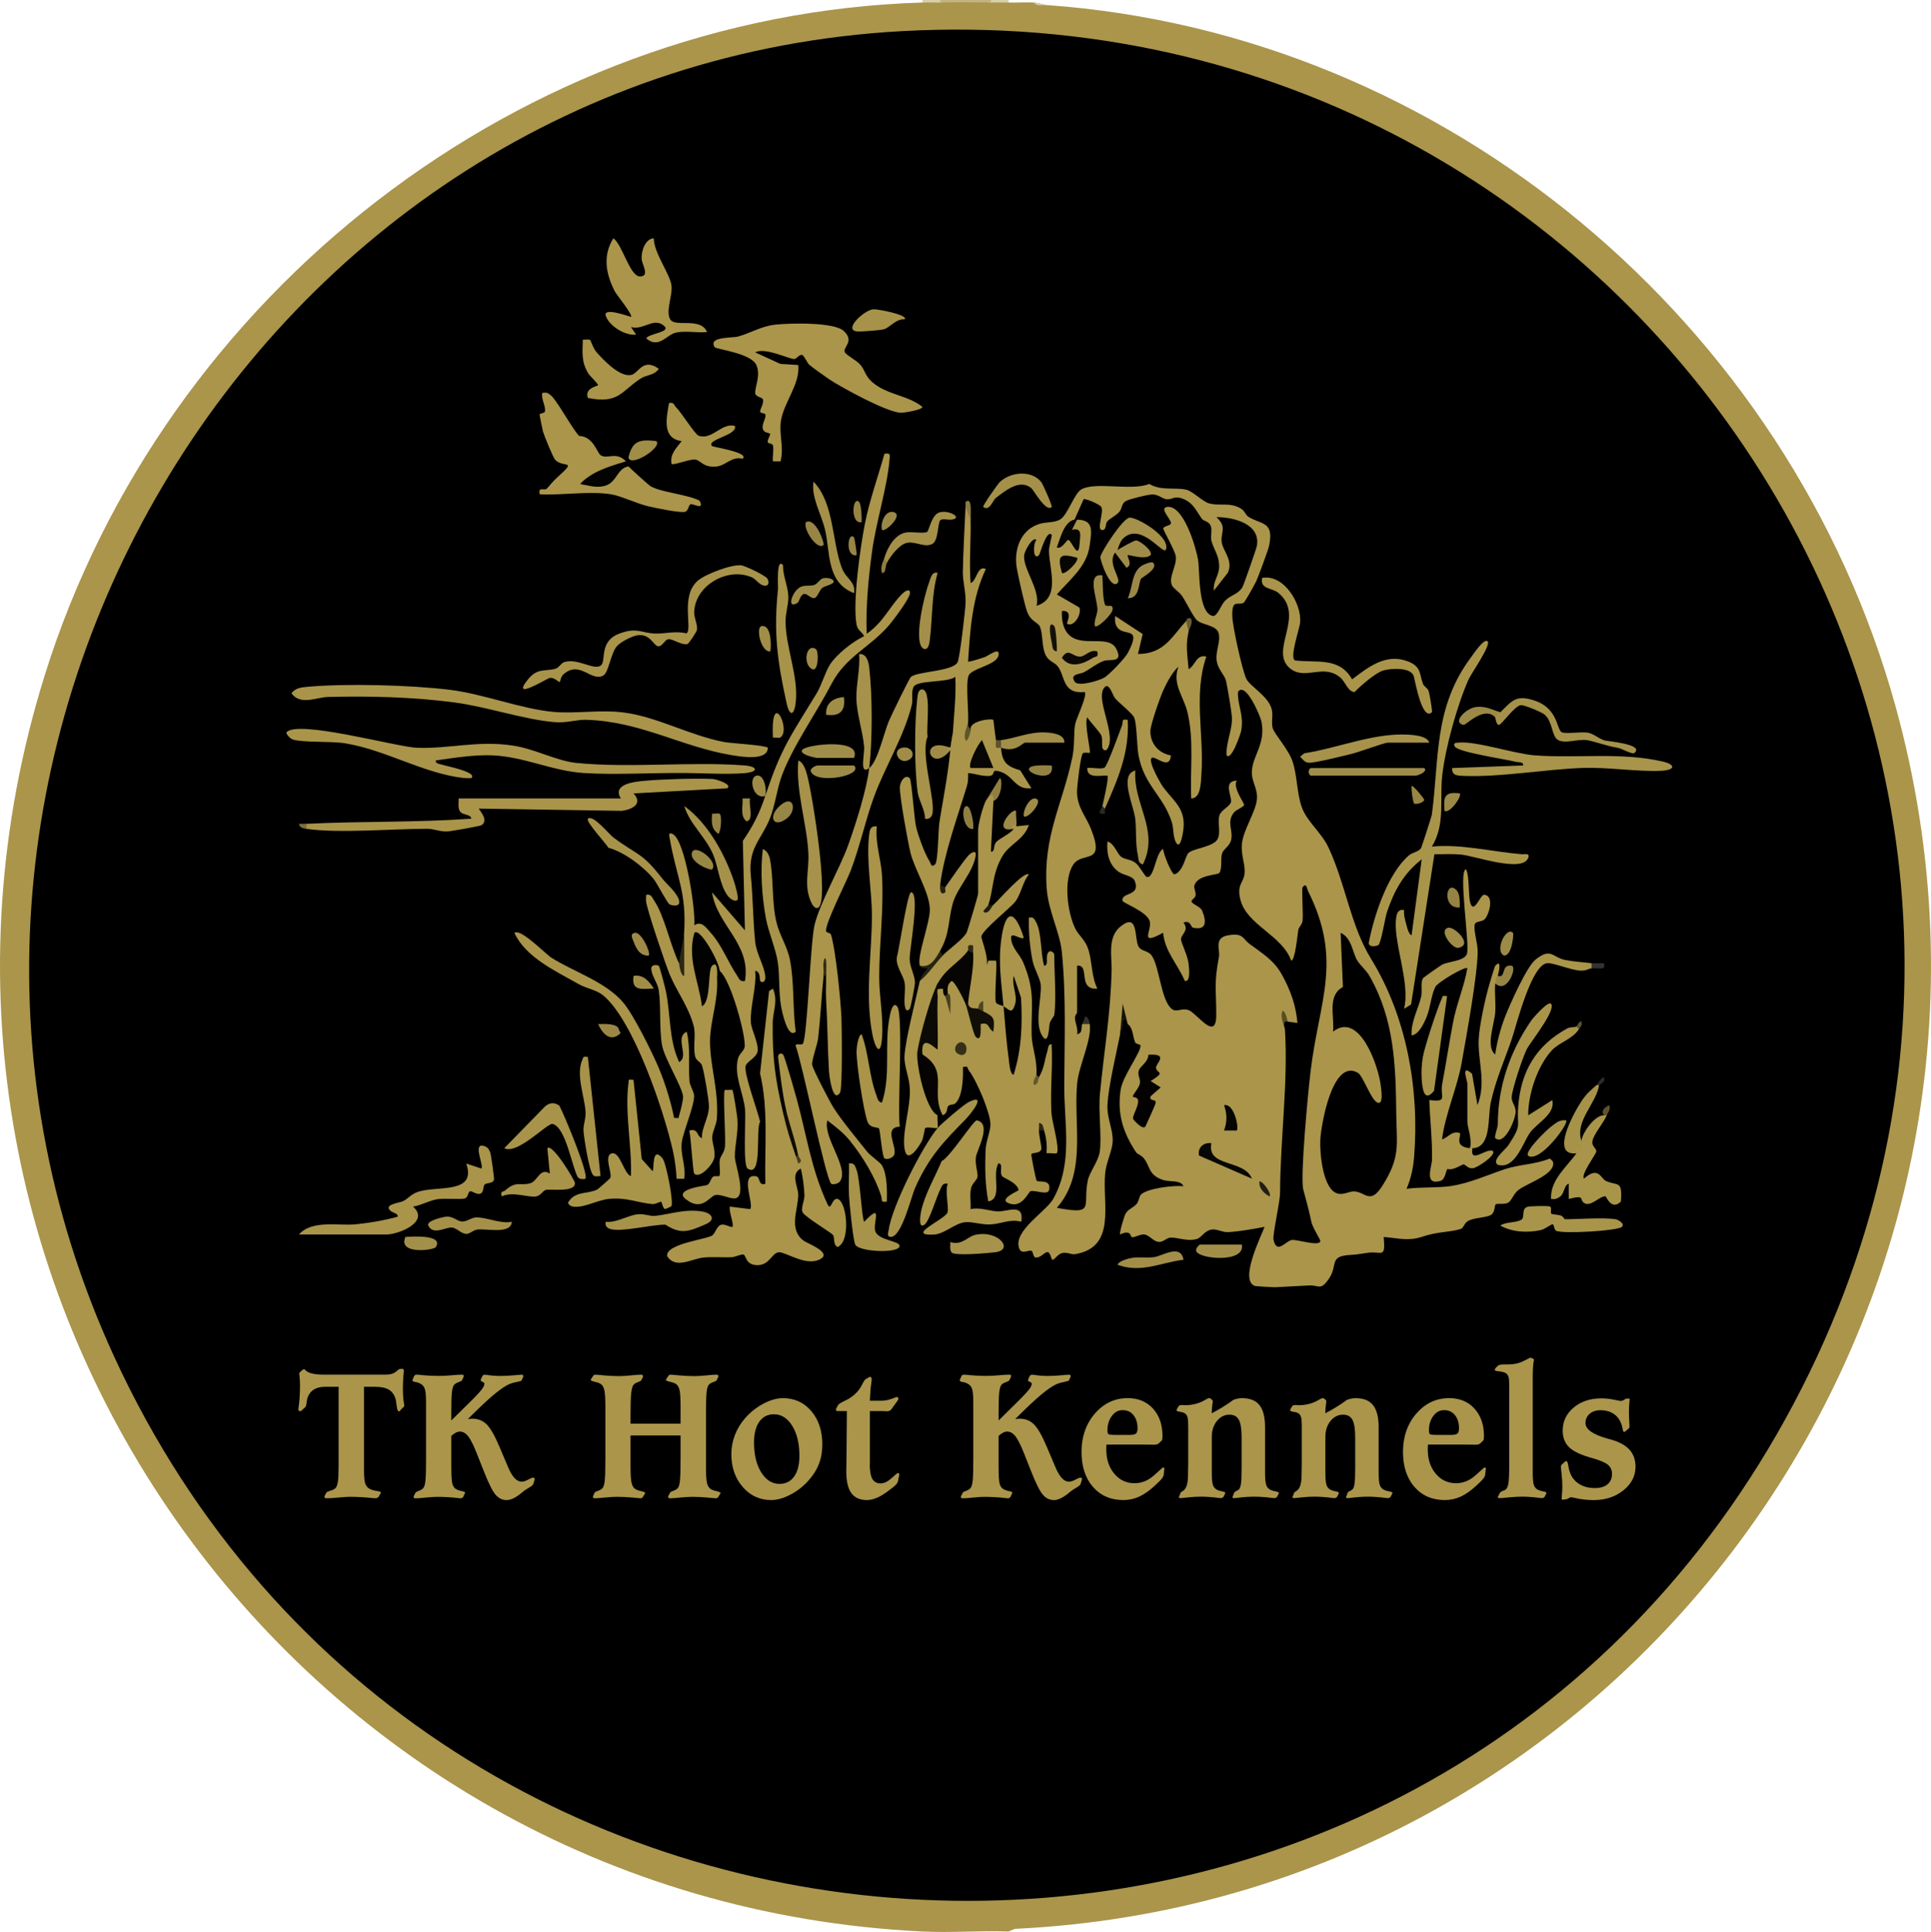 <?xml version="1.0" encoding="UTF-8"?>
<svg xmlns="http://www.w3.org/2000/svg" id="Layer_2" data-name="Layer 2" viewBox="0 0 761.89 762.17">
  <defs>
    <style>
      .cls-1 {
        fill: #362f18;
      }

      .cls-2 {
        fill: #323232;
      }

      .cls-3 {
        fill: #2b2b2b;
      }

      .cls-4 {
        fill: #050502;
      }

      .cls-5 {
        fill: #aa954b;
      }

      .cls-6 {
        fill: #100e07;
      }

      .cls-7 {
        fill: #282312;
      }

      .cls-8 {
        fill: #60542a;
      }

      .cls-9 {
        fill: #292929;
      }

      .cls-10 {
        fill: #221f12;
      }

      .cls-11 {
        fill: #968444;
      }

      .cls-12 {
        fill: #a28e49;
      }

      .cls-13 {
        fill: #968445;
      }

      .cls-14 {
        fill: #907f43;
      }

      .cls-15 {
        fill: #a7934a;
      }

      .cls-16 {
        fill: #988646;
      }

      .cls-17 {
        fill: #a9944a;
      }

      .cls-18 {
        fill: #080705;
      }

      .cls-19 {
        fill: #aa954a;
      }

      .cls-20 {
        fill: #0e0c06;
      }

      .cls-21 {
        fill: #978546;
      }

      .cls-22 {
        fill: #060503;
      }

      .cls-23 {
        fill: #9c8947;
      }

      .cls-24 {
        fill: #584d26;
      }

      .cls-25 {
        fill: #9d8a47;
      }

      .cls-26 {
        fill: #5b5231;
      }

      .cls-27 {
        fill: #62572e;
      }

      .cls-28 {
        fill: #030301;
      }

      .cls-29 {
        fill: #a28f49;
      }

      .cls-30 {
        fill: #9d8b48;
      }

      .cls-31 {
        fill: #312b16;
      }

      .cls-32 {
        fill: #020101;
      }

      .cls-33 {
        fill: #33312b;
      }

      .cls-34 {
        fill: #060603;
      }

      .cls-35 {
        fill: #a8934a;
      }

      .cls-36 {
        fill: #a8944a;
      }

      .cls-37 {
        fill: #675c34;
      }

      .cls-38 {
        fill: #7c6f3e;
      }

      .cls-39 {
        fill: #1f1c0e;
      }

      .cls-40 {
        fill: #9d8b47;
      }

      .cls-41 {
        fill: #080704;
      }

      .cls-42 {
        fill: #5d522b;
      }

      .cls-43 {
        fill: #151309;
      }

      .cls-44 {
        fill: #a18d48;
      }

      .cls-45 {
        fill: #8e7d42;
      }

      .cls-46 {
        fill: #5c522f;
      }

      .cls-47 {
        fill: #c3b380;
      }

      .cls-48 {
        fill: #2c2713;
      }

      .cls-49 {
        fill: #0c0a05;
      }

      .cls-50 {
        fill: #030201;
      }

      .cls-51 {
        fill: #9a8746;
      }

      .cls-52 {
        fill: #958345;
      }

      .cls-53 {
        fill: #0a0905;
      }

      .cls-54 {
        fill: #241f0f;
      }

      .cls-55 {
        fill: #d8cfad;
      }

      .cls-56 {
        fill: #9f8c48;
      }

      .cls-57 {
        fill: #9c8a48;
      }

      .cls-58 {
        fill: #2d2714;
      }

      .cls-59 {
        fill: #9f8c47;
      }

      .cls-60 {
        fill: #9e8b48;
      }

      .cls-61 {
        fill: #050402;
      }

      .cls-62 {
        fill: #463d1f;
      }

      .cls-63 {
        fill: #020201;
      }

      .cls-64 {
        fill: #a38f49;
      }

      .cls-65 {
        fill: #a7924a;
      }

      .cls-66 {
        fill: #010100;
      }

      .cls-67 {
        fill: #a08d48;
      }

      .cls-68 {
        fill: #a28e48;
      }

      .cls-69 {
        fill: #938244;
      }

      .cls-70 {
        fill: #a18e49;
      }

      .cls-71 {
        fill: #504623;
      }

      .cls-72 {
        fill: #131109;
      }

      .cls-73 {
        fill: #a08d49;
      }

      .cls-74 {
        fill: #a08c48;
      }

      .cls-75 {
        fill: #a9954a;
      }

      .cls-76 {
        fill: #050503;
      }

      .cls-77 {
        fill: #998746;
      }

      .cls-78 {
        fill: #a6924a;
      }

      .cls-79 {
        fill: #a49049;
      }

      .cls-80 {
        fill: #9e8b47;
      }

      .cls-81 {
        fill: #d5caa5;
      }

      .cls-82 {
        fill: #8b7b43;
      }

      .cls-83 {
        fill: #a69249;
      }

      .cls-84 {
        fill: #a59149;
      }

      .cls-85 {
        fill: #9b8947;
      }
    </style>
  </defs>
  <g id="Layer_1-2" data-name="Layer 1">
    <g>
      <path class="cls-5" d="M363.96,1c2.15-.82,4.84-.78,7,0,6.6-.87,13.4-.86,20,0,2.21-.78,4.8-.81,7,0,3.32.09,6.69-.16,10,0l5,1c157.39,11.07,293.11,125.36,334.92,276.58,65.15,235.67-104.76,470.94-347.5,482.38l-2.42,1.04c-11.28-.4-22.73.54-34,0C114.82,749.97-57.24,505.96,17.7,266.23,64.66,115.99,205.55,5.75,363.96,1Z"></path>
      <path d="M355.76,12.29c294.77-16.2,493.75,295.16,345.38,553.38-148.99,259.3-531.09,241.01-656.03-30.31C-62.16,302.41,99.66,26.37,355.76,12.29Z"></path>
      <g>
        <path class="cls-47" d="M390.96,0c.87.28.86.62,0,1-6.63-.11-13.37-.14-20,0-.87-.28-.86-.62,0-1h20Z"></path>
        <path class="cls-55" d="M370.96,0v1c-2.33.05-4.67-.07-7,0V0h7Z"></path>
        <path class="cls-55" d="M397.96,0v1c-2.33-.06-4.67.04-7,0V0h7Z"></path>
        <path class="cls-81" d="M412.96,2c-1.6-.06-4.15.62-5-1,2.23.11,4.49.96,5,1Z"></path>
        <g>
          <g>
            <path class="cls-5" d="M301.96,314c6.2-18.91,10.17-23.9,20.17-40.33,2.11-3.47,3.48-8.6,5.41-11.59,2.58-3.97,9.05-9.1,13.41-11.1-.82-1.79-2.55-2.22-2.98-4.5-1.64-8.66,1.44-30.39,3.25-39.7s5.2-18.59,7.74-27.77c2.49-.41,2.18.44,2,2.5-.97,11.04-5.36,24.71-6.89,36.12-1.44,10.73-2.49,21.54-2.11,32.38,1.95-1.25,3.98-3.24,5.5-4.99,2.46-2.83,6.6-9.48,9.46-11.54,1.35-.98,2.51-.77,2.01,1.01-.7,2.53-6.47,10.24-8.47,12.53-7.3,8.34-16.85,12.16-22.32,22.68-6.02,11.58-15.34,24.64-19.67,36.33-1.93,5.22-2.66,11.97-4.82,17.18-3.4,8.18-8.48,11.38-7.41,22.17.87,8.71.85,17.52,1.72,26.12.51,5.08,3.82,9.75,4,14.02.07,1.69-1.04,2.51-2,1.5-.34-.36.26-3.82-2-4,.65,6.34-2.11,14.29-1.69,20.37.2,2.9,2.99,7.95,2.68,11.12-.28,2.8-4.4,4.2-4.78,6.14-.61,3.17,4.82,17.73,5.74,21.92-1.9,2.75,1.14,22.4-4.95,18.45-1.89-1.23-.63-19.74-1.01-23.5-.62-6.16-4.4-13.13-2.8-19.79.45-1.88,2.27-3.08,2.61-4.46.9-3.6-5.38-26.87-9.82-30.24-.25-1.03-.58-.03-1,3,.45,8.93-2.71,16.7-2.79,24.5-.09,9.84,3.54,19.72,2.68,30.89-.18,2.39-1.75,4.95-1.81,7.2-.07,2.51,1.2,4.62.86,7.83-.3,2.84-5.77,8.72-7.94,6.58-.61-.6-1.29-14.7-2-17,3.72-1.02,2.81,2.18,4.98,2.99-.05-4.35,2.78-8.15,2.8-12.49.01-2.55-1.87-13.57-2.7-16.05-.65-1.95-2.39-1.64-2.85-4.14-.7-3.8.44-8.08-.47-11.58-1.95-7.54-6.67-13.52-9.53-20.47-1.61-3.93-9.01-25.71-9.26-28.75-.07-.83.03-1.68.03-2.51,2.07-.43,2.31,1.03,3.18,2.31,4.07,5.94,6.43,17.94,9.81,24.69l1,.14,1-12.14c1.05-16.19-3.16-22.41-5.61-36.9-.15-.91-.95-3.13,1.1-2.1,4.95,2.5,9.06,29.84,8.52,36,2.94-1.86,4.57.85,6.5,2.99,4.36,4.81,6.79,11.53,10.29,16.7.87,1.28,1.13,2.73,3.19,2.3,2.54-14.64-11.03-21.95-12.98-34.99l12.98,15-.83-35.26c4.1-6.07,6.59-10.87,8.84-17.74Z"></path>
            <path class="cls-5" d="M308.96,439c2.43,4.95,4.23,11.44,5,17,1.14.79,1.65,1.77,1,3,2.68-.54,2.71-.12,1,2-4.29,2.14-.92,7.46-1,10.5-.15,6.02-3.86,13.39,2.06,17.94,1.35,1.04,11,4.52,6.97,7.1-5.46,3.48-13.8-2.57-16.56-2.51-2.97.07-3.66,5.35-8.96,5.08-4.45-.23-4.03-4.01-5.15-4.18s-3.25,1.04-4.86,1.08c-3.62.08-7.27-.22-10.88.11-4.59.42-11.03,4.76-14.35-.59-.68-4.81,15.46-6.59,17.69-8.07,1.44-.95,1.79-3.85,3.74-4.32,1.38-.33,3.96,1.26,4.31.87.77-.85-1.53-6.27-.99-7.99l7.99.99c1.71-1.84-4.38-14.31,2.43-12.94,1.62.33.74,3.93,3.57,2.94-.35-14.55,1.31-29.24-2.08-43.5l3.56-32.52,1.51-.98c2.15,4.95-.03,9.09-.08,13.5-.15,13.92.94,21.9,4.09,35.5Z"></path>
            <path class="cls-75" d="M586.96,253.01c1.42,1.49-6.46,12.67-7.5,14.99-4.5,10.11-9.09,26.66-10.38,37.62-1.16,9.77,1.31,19.42-4.12,28.37,11.71-1.1,23.57,2.04,35.5,3.02,1.11.09,3.31-.62,2.49,1.47-2.34,5.95-21.04-.85-26.62-1.36-3.45-.31-6.93-.07-10.37-.13l-9.21,59.29-2.78,1.71c2.69-10.53-4.77-27.17-3-36.49.33-1.71,1.06-2.81,2.99-2.5-.04,1.36.08,2.71.47,4.03.46,1.56,1.07,5.4,2.52,5.96l4-29.99c-7.15,5.61-10.81,12.26-13.7,20.78-.78,2.29-2.3,12.35-3.43,13.07-.77.48-4.12,1.05-3.7-1.17,2.05-10.65,7.5-27.16,15.79-34.23,1.6-1.36,4.07-1.32,4.88-3.12.28-.63,4.06-12.23,4.15-12.9,3.01-22.48.66-42.44,15.61-62.33.78-1.04,5.05-7.5,6.41-6.08Z"></path>
            <path class="cls-5" d="M580.96,453c-1.07,6.35,5.3-.05,7.99,1.01,1.75,1.57-6.05,6.67-7.74,6.87-2.11.25-2.96-1.49-3.75-1.51-.63-.01-4.21,2.55-6.33,1.8-.71.43-.72,4.15-2.84,4.73-6.54,1.81-3.34-5.51-3.28-8.43.16-7.75-.82-15.7-1.06-23.48,7.63.91,4.11-1.24,5.09-6.42,1.49-7.89,2.71-15.94,4.19-23.81s4.4-14.21,5.72-21.77c-.85-.91-11.67,5.51-12.61,7.34-1.73,3.38-1.9,8.16-3.52,12.02-1.01,2.41-2.99,6.78-5.87,7.13-.31-5.42,2.6-10.26,3.77-15.23.54-2.27-.34-5.53.71-7.29.24-.4,7.04-5.13,7.59-5.41,2.43-1.25,8.81-1.38,9.77-4.23,1.22-3.59-3.58-33.35-.34-33.35,1.57,3.21.64,11.53,1.98,14.03,1.45,2.71,3.62-3.72,5.03-4.01,4.36.18,2.06,8.03.24,9.75-1.06,1-3.5.65-3.81,1.9-.59,2.37,1.18,7.54,1.14,10.86-.12,9.67-4.44,33.16-6.31,43.75-1.69,9.6-6.47,20.26-7.77,30.23,2.56-.69,3.62-3.45,7-2.5.91.94-2.7,5.31,4,6,.33-.84.67-.84,1,0Z"></path>
            <path class="cls-17" d="M171.97,300.01c-.24,1.4,1.68,1.36,2.73,1.74,1.28.47,13.93,2.86,11.26,5.24-1.13.08-2.25.03-3.38-.1-15.49-1.83-30.75-11.12-46.37-13.64-5.59-.9-16.3-.24-20.54-1.46-1.06-.31-2.43-1.65-2.71-2.78,3.91-5.35,43.66,5.72,51.54,6,12.93.47,23.83-2.98,37.82-.88,8.79,1.32,17.27,6.07,25.14,6.86,20.91,2.08,45.07-.6,66.04.96,5.81.43,5.81,2.66,0,3.09-7.18.53-15.74-.02-23.09-.09-12.46-.11-27.63.79-39.95.03s-23.66-6.43-36.02-6.98c-7.23-.32-15.32.98-22.49,2Z"></path>
            <path class="cls-17" d="M302.96,295.01c-.08,5.32-10.69,3.51-14.39,2.89-19.91-3.35-35.73-13.25-57.15-13.93-3.98-.13-7.76,1.36-12.83.91-11.97-1.06-26.71-6.09-39.25-7.75-16.48-2.18-33.27-2.57-49.91-2.17-4.67.11-10.85,3.48-14.44-1.46,1.73-2.19,3.88-2.31,6.43-2.55,15.22-1.39,40.69-.69,55.92,1.17,13.69,1.67,28.23,7.61,41.24,8.75,8.6.75,18.46-1,27.76.25,13.2,1.78,25.77,9.01,39.38,11.62,2.57.49,16.32,1.23,17.24,2.26Z"></path>
            <path class="cls-17" d="M265.97,441c2.39.29,1.6.04,2.1-1.38.47-1.33,1.58-6.03,1.44-7.14-.52-4.02-7.4-14.98-8.31-20.21-1.15-6.62-.33-15.25-1.3-21.7-.4-2.69-2.61-5.25-2.92-8.1-.26-2.37,2.65-1.72,2.95-1.45.38.34,2.47,8.48,2.75,9.77,2,9.41,1.13,19.39,5.29,28.22,4.18-2.35-2-9.6,2.98-11.99,1.55,6.43.6,12.95,1.09,19.42.16,2.11,1.87,4.23,1.83,6.11-.08,4.11-4.27,13.8-4.86,18.05-.67,4.82,1.76,9.56.94,14.44h-2.99c-.18-3.64-.68-7.49-1.47-11.04-3.4-15.3-15.55-51.61-27.61-61.39-2.58-2.09-6.62-2.68-9.61-4.39-8.98-5.11-20.89-10.53-25.31-20.18,2.47-1.92,12.08,8.2,14.66,9.83,8.61,5.44,21.47,9.51,28.31,17.69,4.16,4.97,11.41,19.6,14.06,25.94,2.45,5.86,4.76,13.27,5.98,19.53Z"></path>
            <path class="cls-17" d="M120.96,325c21.64-1.05,43.43-.49,64.99-2.01-.17-1.94-3.49-1.25-4.51-2.97-.86-1.45-.44-3.4-.48-5.02h64c-3.54-5.66,5.22-6.6,9.52-6.98,6.81-.61,20.13-1.02,26.85-.7.89.04,7.78,1.99,5.63,3.68l-37,2.01c3.7,3.99-.17,6.26-4.6,6.89l-56.4-.89c-.3.21,4.19,4.43,1.04,6.54-.57.38-12.21,2.44-13.6,2.48-2.91.09-5.26-1.08-7.9-1.07-13.56.03-35.07,1.86-47.54.04-1.66-.64-1.94-1.76,0-2Z"></path>
            <path class="cls-19" d="M627.96,380c2.66.32,2.54,1.24,0,2-1.3.19-2.01,1-4.32.93-3.65-.12-10.81-3.18-13.16-2.95-6.32.63-12.13,24.44-14.02,30.02-2.92,8.6-6.14,15.48-8.23,24.77-1.38,6.13.41,17.95-7.27,18.23-.32.01-.68.03-1,0,1.05-3.27-1-8.29-1-10.5v-15c0-1.11-2.79-8.09,1.86-3.86l2.13,12.35c3.58-8.93.05-17.56.48-26.02.28-5.48,2.63-16.34,4.25-21.75.33-1.11,2.04-6.94,2.29-7.22,2.83-3.08,1.21,3.16.99,4,2.32,1.31,1.41,2.55-1,3-.34,3.73.28,7.71-.01,11.49-.36,4.67-3.86,13.48,0,16.51.61-4.69,2.13-10.31,3.82-14.69,1.92-4.99,8.62-20.05,12.18-22.82,6.15-4.78,6.4-.8,11.76.27,3.12.62,7,.84,10.25,1.25Z"></path>
            <path class="cls-5" d="M382.96,477.01c3.63-.82,7.4.75,10.61.9,3.98.19,10.56-3.53,9.39,4.09-4.6-1.26-7.89.93-12.47,1.06-3.45.1-6.99-1.18-9.76-.88-4.04.45-8.18,4.69-12.28,4.88-11.46.55,4.5-6.01,5.39-8.72.67-2.05-1.12-8.42.12-11.34-2.13-.41-2.33.99-3.06,2.43-1.27,2.52-4.16,12.03-5.96,13.55-2.73,2.32-1.82-3.69-1.53-5.04,1.55-7.05,5.39-13.29,8.13-19.87,3.18-1.35,12.67-16.34,13.89-16.08,6.12,1.34-.05,11.74-.4,14.58-.36,2.99.92,6.15.65,7.77-.2,1.21-2.11,2.52-2.53,4.35-.6,2.61-.04,5.62-.21,8.3Z"></path>
            <path class="cls-75" d="M249.96,426l3.24,31.26,4.25,4.75c.81.02-.53-10.47,3.98-4.98,1.39,1.69,4.51,17.52,3.43,18.87-.08.1-2.28,1.1-2.41,1.09-.87-.07-1.27-2.68-1.59-2.89-.25-.17-2.19,1.02-3.37.92-6-.5-9.99-2.68-17.08-2.06-4.83.42-10.69,4.05-14.84,2.93-.55-.15-2.07-1.25-1.13-1.89,2.46-4.13,7.84-2.92,11.25-4.75.36-.19,4.88-4.17,5.05-4.46,1.04-1.77-2.76-9.04.72-9.78,3.23-.69,4.65,8.02,7.48,8.99.44-11.68-2.47-24.94-.99-36.52.23-1.81-.34-1.63,2-1.48Z"></path>
            <path class="cls-17" d="M117.96,487c5.24-5.85,15.45-3.31,22.49-4.01,5.52-.55,11.16-1.52,16.5-3,.07-1.47-1.93-1.36-3.03-2.45-2.5-2.48,3.8-2.94,5.3-3.76,2.03-1.11,2.88-2.56,5.49-3.51,7.39-2.69,23.56,1.09,19.24-11.25l5.99,1.99c.98-1.35-3.26-9.65.52-9.01,1.82.31,2.55,1.36,3.05,2.96.31.99,1.54,9.94,1.4,10.45-.48,1.64-2.96,1.15-3.68,1.87-.64.64-.37,2.59-1.21,3.31-1.46,1.25-3.47-.7-4.48-.62-.93.07-.7,2.38-2.16,2.85-1.24.4-8.41-.13-10.84.28-3.31.56-6.27,2.39-9.58,2.93,6.82,6-5.72,10.99-10.5,10.99h-34.5Z"></path>
            <path class="cls-17" d="M353.96,397c2.63,3.02.02,40.74,1.07,47.46-6.59.36-1.17,7.49-2.15,10.9-.44,1.55-3.01,2.25-3.9,1.65-.95-.64-1.67-11.22-2.19-11.83-.59-.68-3.58.14-4.6-2.89-1.55-4.6-4.36-22.81-4.22-27.75.03-1.15.56-6.15,1.99-6.52,2.83,7.47,2.95,16.41,5.73,23.78.48,1.26.6,2.94,2.27,3.21,3.74-11.15.72-22.96,3.15-34.38.13-.62,1.03-5.72,2.86-3.62Z"></path>
            <path class="cls-36" d="M572.97,303.01l27.99-1.02c.24-1.53-1.87-1.18-3-1.47-4.06-1.04-22.78-3.76-23.98-6.03-.8-1.51.5-1.41,1.51-1.52,6.76-.71,21.98,4.41,30,5.02,16.68,1.26,33.95-1.37,50.55,2.45,5.18,1.19,5.01,3.35-.55,3.64-9.11.47-20.96-1.47-31.06-1.12-14.65.52-32.59,3.74-46.96,3.14-2.28-.1-4.74-.05-4.49-3.09Z"></path>
            <path class="cls-17" d="M309.96,437c-1.37-6.33-2.11-13.15-2.93-19.59-.25-1.95,1.26-2.06,1.92-1.41s4.86,15.55,5.52,17.99c3.87,14.2,5.62,27.28,11.99,41.01,1.5,3.22,1.66-2.53,3.99-2,3.63.83,5.38,16.73.01,18.98-1.9-1.05-1.01-3.51-1.76-4.72-.52-.84-10.33-6.69-11.85-8.72-1.18-1.58.64-4.84.55-7.03-.12-3.15-.65-7.47-1.45-10.51-.17-.65-.77-1.33-1-2,.21-.95.21-1.95,0-3-2.78-6.11-4.45-12.44-5-19Z"></path>
            <path class="cls-17" d="M564.96,280.99c-3.94,3.72-6.69-12.89-7.18-14.31-1.22-3.52-8.88-3-11.85-2.21-3.12.83-9.25,6.23-11.47,8.55-2.51-.03-3.68-3.99-5.45-5.56-6.56-5.82-13.64.84-19.57-3.44-9.44-6.82,5.97-20.82-4.95-30.04-2.68-2.26-7.4-1.36-6.52-5.97,8.54-1.63,15.61,10.05,15.02,17.48-.2,2.6-4.25,13.72-2.08,15.05,8.61,1.06,17.5-1.47,22.57,7.47,6.49-4.89,13.38-10.42,22.06-7.07,5.43,2.09,4.41,5.13,5.98,9.01.35.87,1.78,1.48,2.21,2.79.28.86,1.53,7.97,1.23,8.26Z"></path>
            <path class="cls-35" d="M302.72,228.2c.76,1.12.83,3.21-1.27,2.82s-2.95-2.42-4.77-3.23c-9.58-4.27-22.56,3.24-22.77,13.75-.05,2.41,1.38,4.79,1.09,6.91-.12.88-3.28,5.52-3.73,5.62-2.58.55-5.97-2.23-7.68-1.88-1.41.29-2.39,3.11-4.01,2.76-1.9-.42-3.12-5.26-8.42-4.26-2.06.39-6.39,2.63-7.78,4.25-2.47,2.88-3.2,10.46-5.43,11.61-4.76,2.47-9.16-6.14-15.56-.58-1.23,1.07-1.33,2.93-1.46,3.03-.49.35-2.15-1.89-4.05-1.54-1.18.22-15.77,9.42-8.49.47,3.72-4.58,6.93-2.94,10.86-4.14,1.35-.41,2.06-2.17,3.4-2.59,5.26-1.65,11.64,3.36,14.38,1.37,2.35-1.72-.96-9.48,7.37-12.62,6.95-2.62,8.55-.17,14.21,0,3.78.11,7.89-1.14,12.22-.07,2.6-1.67-2.64-14.82,4.61-20.89,3.02-2.53,13.07-6.35,16.92-5.97,1.72.17,9.54,4,10.35,5.18Z"></path>
            <path class="cls-75" d="M632.96,440c.28-.87.62-.86,1,0-1.28,3.01-4.99,7.24-5.62,10-.52,2.31,1.66,2.95,1.48,4.32-.15,1.12-6.17,9.01-4.85,10.67,5.82-5.2,6.53,0,8.77.97,4.55,1.97,6.49-.43,5.79,8.07-3.8,3.72-5.72-2.1-6.12-2.1-2.42-.01-5.84,4.45-8.48,2.6-1.85-1.29.72-3.27-5.96-1.53v-6c-1.95.55-1.58,3.68-3.43,5.07-1.21.9-2.06,1.14-3.56.92-.38-7.51,6.17-12.53,9.99-17.99-3.92-.69-.84-3.57,2-5,.47-3.38,5.47-10.28,9-10Z"></path>
            <path class="cls-17" d="M345.96,326.01c-.72,6.63,1.68,12.9,2.05,19.45.76,13.4-1.11,26.83-1.11,40.05,0,7.79,1.73,15.76,1.11,24.04-.57,7.57-2.76,3.87-3.77-1.31-3.03-15.53-.28-31.38-.22-46.78.04-9.92-2.31-21.8-1.1-32,.24-2.01.45-3.73,3.05-3.44Z"></path>
            <path class="cls-17" d="M621.96,405c1.3-1.32,1.67-.76,1,1-2.34,3.88-7.82,5.27-10.65,8.35-5.69,6.18-9.4,17.3-9.34,25.65l9.5-5.99c1.31,5.67-6.18,8.99-8.94,13.06s-5.87,14.44-12.58,12.45c-2.64-1.75,3.02-5.9,4.24-7.78,5.46-8.4,3.22-6.87,3.82-15.09,1.03-13.98,7.07-24.16,19.27-30.87,1.31-.72,2.95-.44,3.68-.77Z"></path>
            <path class="cls-35" d="M288.96,430c.43.4,1.88,10.1,1.99,11.52.42,5.52-1.09,10.31-1.01,14.93.05,3.05,5,16.16-.22,16.35-1.77.06-5.41-1.67-7.3-1.38-2.48.38-5.31,6.84-11.85,1.66-5.06-4.01,7.82-5.26,8.42-5.56,1.26-.63,1.36-2.46,2.3-3.26.58-.49,2.26-.06,2.53-.35.61-.64-.19-4.66.19-6.37s1.72-2.77,2.01-4.99c.42-3.23-.87-21.78-.05-22.56.81.13,2.78-.2,2.99,0Z"></path>
            <path class="cls-15" d="M313.96,407c-3.14,3.06-5.38-7.83-5.74-9.76-1.05-5.71-.52-12.31-1.34-17.66s-3.72-11.98-4.69-17.31c-1.58-8.67-2.26-18.6-1.22-27.27,1.52.38,2.48,2.34,2.77,3.72,1.59,7.57.65,17.15,2.67,25.33,1.27,5.13,4.21,9.24,5.29,14.71,1.73,8.8,1.02,19.23,2.25,28.25Z"></path>
            <path class="cls-17" d="M611.96,396c2.17,2.46-8.16,15.18-9.56,17.93-1.53,3.02-5.9,16-5.96,18.97-.04,1.98,1.54,3.34,1.57,5.58.04,3.13-4.48,13.7-8.04,10.52-.49-.44,1.01-4.21,1.01-5.49-.01-14.63,4.69-28.53,13.15-40.84.77-1.11,6.71-7.93,7.83-6.66Z"></path>
            <path class="cls-35" d="M369.96,445c1.31-1.57,10.26-9.24,12.27-10.23,7.53-3.72.8,4.72-1.22,6.78-8.9,9.05-14.51,14.91-19.93,27.07-1.59,3.56-5.31,19.49-9.63,19.35-1.81-.06-.9-1.98-.8-2.75,1.16-9.08,13.32-33.03,19.31-40.22Z"></path>
            <path class="cls-75" d="M637.46,481c.75.11,3.79,1.64,2.5,2.99-1.54,1.61-23.92,2.91-26.04,1.52-.9-.58-.66-2.69-1.44-2.5-.98.24-2.84,1.91-4.7,2.31-5.03,1.08-11.17.82-15.81-1.82,2.03-1.53,6.51-1.03,8.4-2.38,1.31-.93-.2-4.13,2.22-4.99.99-.35,7.66-.44,8.82-.2,1.08.22.16,2.37.68,2.88.34.33,2.61.35,3.78.74.77.26,1.42,1.45,1.59,1.45,5.86,0,14.62-.79,20,0Z"></path>
            <path class="cls-78" d="M322.95,358c-1.15.83-2.24-.68-2.75-1.73-3.26-6.78-.88-12.66-1.25-19.75-.61-11.72-5.03-24.45-3.97-36.51,2.17.89,2.98,3.93,3.53,5.96,1.92,7.03,8.74,48.91,4.45,52.04Z"></path>
            <path class="cls-15" d="M415.96,400.5c-.05.37-1.43,1.87-1.79,3.21-.3,1.14-.36,9.43-3.11,4.68-2.93-5.07-.06-14.47-.42-19.77-.17-2.47-2.59-6.39-3.23-9.57-1.11-5.49-1.61-11.46-1.44-17.05,1.69-.34,2.06.41,2.78,1.71,2.35,4.22,1.77,12.49,3.22,17.28,1.98-.13.45-3.15,1.47-5.01.92-1.67,2.52.09,2.52.52,0,7.09.91,17.43,0,24Z"></path>
            <path class="cls-15" d="M308.96,223c-.12,4.16,2.04,8.46,2.09,12.51.04,3.36-1.16,6.29-1.1,9.95.16,10.09,4.98,21.06,4.07,31.09-.5,5.52-2.38,6.77-3.72.62-3.64-16.65-5.11-27.81-3.34-44.69.1-.99-.76-12.86,2-9.49Z"></path>
            <path class="cls-15" d="M340.97,482c7.96-8.32,3.06.81,4.47,3.97,1.54,3.44,9.53,3.59,9.5,5.54-.04,3.16-16.13,2.38-17.49-.49-.9-1.91-2.32-16.4-2.48-19.52-.21-4.15.12-8.34,0-12.49,2.13-.38,2.39.96,2.99,2.5,1.38,3.6,2.14,19.83,3.02,20.49Z"></path>
            <path class="cls-35" d="M220.72,436.24c1.93,3.58,11.78,27.32,10.23,28.75-.29.27-2.42.38-3.01-.67-2.3-4.06-4.7-19.68-9.93-20.91-2.05-.48-13.79,12.27-19.05,9.57l16.06-16.45c1.79-1.57,3.76-1.74,5.7-.31Z"></path>
            <path class="cls-65" d="M238.97,482.01c4.29.48,8.77-2.55,12.6-2.96,2.67-.28,4.95.82,6.77.64,5.98-.6,12.24-2.98,19.1-1.66,3.35.64,5.16,3.14.99,4.94-6.32,2.73-9.62,4.3-15.91.15-5.39.03-16.35,2.77-21.04,1.89-1.71-.32-2.82-1.07-2.51-2.99Z"></path>
            <path class="cls-78" d="M364.97,323c0-3.7-2.46-7.07-2.92-10.58-1.31-9.95-1.26-26.89-.13-36.96.12-1.11.32-3.19,1.56-3.45,4.4-.92,1.79,15.68,2.53,18.54-3.05,6.92,3.39,25.83,1.8,30.78-.42,1.31-1.47,1.95-2.84,1.68Z"></path>
            <path class="cls-35" d="M197.97,471.99c-.65-2.34.61-1.69,1.27-2.28,4.54-4.08,5.79-1.72,10.02-2.91,2.82-.79,3.82-6.37,7.69-3.8l-.99-10c1.89-2.23,10.77,12.59,10.88,13.64.39,3.85-9.37,2.4-11.41,2.78-1.32.25-1.95,2.32-4.02,2.61-3.08.44-9.15-2.09-13.45-.05Z"></path>
            <path class="cls-65" d="M231.95,417l5,47c-1.14-.13-2.21.57-3.08-.6-1.47-1.98-3.43-14.15-3.64-17.18-.17-2.46,1-4.9.8-7.73-.45-6.12-3.81-14.42-1.33-20.25.61-1.43.25-1.51,2.25-1.24Z"></path>
            <path class="cls-84" d="M591.96,281c4.66-4.5,6.04-6.97,13.21-4.72,9.54,2.99,8.94,11.29,10.95,12.55,1.31.82,7.75-.2,10.29.21s4.21,2.37,6.88,3.12c.92.25,15.46,1.45,11.66,4.83-.94.84-4.96-1.67-6.55-1.94-5.04-.88-8.55-2.37-11.99-3.01-3.77-.7-8.95,1.62-11.79-.19-2.43-1.55-1.97-7.08-5.14-9.89-1.2-1.06-7.87-3.76-9.23-3.78-2.48-.04-7.78,7.77-8.8,7.79-1.21.02-1.39-2.86-1.5-2.98-1.33-1.8-.66-2.47,2-2Z"></path>
            <path class="cls-78" d="M563.96,293h-16.5c-1.29,0-11.69,3.87-14.5,4.5-3.3.75-14.21,3.56-16.58,3.41-1.68-.11-2.39-1.35-3.41-2.41l1.66-1.32c14.04-2.17,29.45-8.99,43.73-7.09,1.81.24,4.92.87,5.59,2.91Z"></path>
            <path class="cls-65" d="M358.95,398c-1.39,1.49-1.82-.1-1.99-1.48-.36-2.83.44-6.11-.06-8.96s-3.63-6.43-3.01-10.06c.86-2.81,4.17-25.5,5.57-25.48,3.72.06-.74,23.21-.55,26.51s1.99,6.09,2.1,9c.04,1.17-1.69,10.09-2.06,10.48Z"></path>
            <path class="cls-65" d="M261.34,346.64c1.85,2.37,6.06,5.69,6.64,8.85.43,2.37-2.78,1.86-3.8,1.28s-4.84-8.21-6.28-9.98c-4.01-4.95-11.64-10.67-17.87-12.35-.75-1.51-9.14-10.46-8.06-11.43,2.02-1.8,8.28,6.07,10.08,7.41,9.82,7.3,11,5.6,19.29,16.22Z"></path>
            <path class="cls-15" d="M570.96,393.01l-5.15,37.34c-3.89,4.8-4.64-.76-4.88-4.8-.17-2.89-.01-5.75.48-8.6.71-4.07,5.57-18.78,7.31-22.68.61-1.37.13-1.57,2.24-1.26Z"></path>
            <path class="cls-78" d="M342.96,303c-4.07,3.05-1.74-5.45-2.02-8.49-.54-5.96-2.96-13.14-3.05-19s1.56-11.72,1.08-17.5c3.01-.24,3.75,3.14,4.01,5.47,1.26,10.96,1.29,28.58-.02,39.52Z"></path>
            <path class="cls-63" d="M283.96,383c.05,1.09.24,2.52-1,3-.05-.9.54-7.43-1.99-5-1.87,1.8-.24,14-4,16-1.26-9.94-5.92-18.83-3-28.99,2.19-2.31,9.84,11.55,9.99,15Z"></path>
            <path class="cls-79" d="M336.96,234c-11.01-4.2-9.31-16.22-11.44-25.05-1.53-6.33-5.56-12.98-4.54-18.94,8.27,8.59,7.19,23.79,11.25,34.24,1.59,4.1,5.45,5.19,4.74,9.75Z"></path>
            <path class="cls-84" d="M290.96,354.99c-.99,1.01-2.94-.43-3.86-1.63-3.08-4-3.81-11.71-5.74-16.26-3-7.07-9.26-11.98-11.38-19.11,9.29,6.65,16.11,19.09,19.66,29.83.44,1.34,1.95,6.53,1.32,7.17Z"></path>
            <path class="cls-79" d="M348.96,220c1.15-3.84,4.07-9.24,8.56-9.94,2.2-.34,7.13.5,8.28-.22.79-.49,1.74-6.78,4.87-7.69,3.84-1.11,9.42,2.26,4.78,2.85-1.27.16-3.46-.44-4.35.13-1.15.73-.74,7.96-3.12,9.38-3.01,1.79-6.83-1.13-10.25-.32-3.01.72-6.34,5.15-7.77,7.8-.99.9-1.32.23-1-2Z"></path>
            <path class="cls-73" d="M561.96,303c1.51,1.33-2.34,3-3.5,3h-41c-1.48,0-1.48-3,0-3h44.5Z"></path>
            <path class="cls-79" d="M201.96,482.01c-.37,4.94-9.32,2.7-13.44,3.04-1.66.14-3.03,1.61-4.22,1.73-2.11.21-4-2.3-5.96-2.5-2.52-.25-7.42,3.25-9.37-.79-.92-1.92,6.31-3.55,7.51-3.54,2.49.04,4.12,1.94,5.95,1.96s3.44-1.47,5.15-1.6c4.15-.3,9.78,2.66,14.37,1.69Z"></path>
            <path class="cls-83" d="M630.96,428c-1.02,7.21-9.65,14.28-7,22-.18,1.28.13,2.71,0,4.01l-1.98-1.01c-.18.59.18,1.73-.01,2-10.65,1.18-.75-16.42,1.98-20.52,2.14-3.21,3.41-4.04,6.02-6.48h1Z"></path>
            <path class="cls-78" d="M374.96,490c4.39,1.5,6.79-2.1,9.71-2.8,9.19-2.18,15.75,5.98,7.85,6.85-2.68.29-16.04,1.58-17.12.01-.77-1.12-.38-2.78-.44-4.06Z"></path>
            <path class="cls-79" d="M414.96,200c-2.23,2.32-7.06-6.62-8.05-7.43-4.53-3.74-10.25.98-14.01,3.9-1.16.91-2.51,5.41-4.94,3.53-.46-.35,5.87-9.19,6.34-9.65,4.31-4.28,12.92-5.11,16.73.1.41.56,4.3,9.17,3.93,9.56Z"></path>
            <path class="cls-64" d="M369.96,226.01c-2.48,8.6-1.98,17.92-3.09,26.4-.16,1.2-.41,4.12-2.39,3.58-4.49-2.2.38-21.82,2.02-25.97.65-1.63,1.01-4.68,3.46-4.02Z"></path>
            <path class="cls-70" d="M394.96,292c5.91-.83,11.42-3.37,17.53-3.05,2.57.14,7.63.59,7.47,4.05h-15.5c-1.04,0-3.59,4.02-9.5,2-1.48-.87-1.42-2.09,0-3Z"></path>
            <path class="cls-73" d="M336.96,299h-14.5c-1.04,0-8.22-1.66-5.52-3.52s23.16-4.26,20.02,3.52Z"></path>
            <path class="cls-12" d="M466.96,496.99c-8.86,1.07-16.66,5.4-25.99,1.99.29-1.49,4.56-2.58,5.73-2.75,3.01-.43,5.9.1,8.71-.29,3.24-.45,10.5-5.39,11.55,1.05Z"></path>
            <path class="cls-12" d="M489.96,491c1.57,7.44-17.25,5.76-18,2.49-.37-.85,1.19-2.49,1.5-2.49h16.5Z"></path>
            <path class="cls-65" d="M617.96,442.01c1.17,1.13-10.31,16.82-14.99,13.99-1.71-1.65,7.44-10.37,8.98-11.51,1.89-1.41,3.37-2.87,6.01-2.48Z"></path>
            <path class="cls-30" d="M336.96,302c4.01,3.97-14.59,7.53-16.99,2.49-.66-1.39,2.05-2.49,2.49-2.49h14.5Z"></path>
            <path class="cls-60" d="M314.76,237.77c-4.7,3.07-2.22-4.76,1.21-6.26,1.8-.78,3.79-.18,5.27-.73s2.18-2.24,3.4-2.61c1.47-.45,4.37.08,4.3,1.33-.05,1.05-3.53,1.63-4.52,2.46-1.17,1-1.89,3.7-3.06,3.98-1.5.35-3.11-2.2-4.43-1.52-1.19.61-1.68,3.02-2.17,3.35Z"></path>
            <path class="cls-29" d="M171.96,491.98c-.84,1.33-15.14,3.07-12-3.98,2.56-.18,15.17-1.05,12,3.98Z"></path>
            <path class="cls-23" d="M591.96,281c-.68.66-1.4,1.27-2,2-4.46-4.69-11.57,3.18-12.49,2.99-4.71-.97.96-6.62,4.95-7.07,3.78-.43,6.16,1.04,9.54,2.08Z"></path>
            <path class="cls-20" d="M314.96,456c-.28.87-.62.86-1,0-2.23-6.65-3.32-9.74-5-17l1-2c1.39,6.43,3.76,12.35,5,19Z"></path>
            <path class="cls-16" d="M310.67,322.7c-5.51,4.47-8.06-.57-2.63-5.11,5.13-4.29,6.38,2.07,2.63,5.11Z"></path>
            <path class="cls-80" d="M374.96,296c-8.22,9.89-12.83-5.97,0-1l1.01-6c-.19,2.79-.79,4.99-1,7Z"></path>
            <path class="cls-77" d="M280.96,343c-.49.55-8.84-2.64-7.99-6.48.9-4.1,10.78,3.36,7.99,6.48Z"></path>
            <path class="cls-56" d="M571.49,366c2.41-.48,10.06,6.85,3.84,7.94-2.35.41-8.02-7.11-3.84-7.94Z"></path>
            <path class="cls-67" d="M332.96,275c.74,5.48-1.59,7.72-6.99,6.99-.36-4.57,2.81-6.68,6.99-6.99Z"></path>
            <path class="cls-21" d="M324.96,214.99c-2.44,2.38-8.26-6.28-6.99-8.99,3.92-2.07,7.43,8.56,6.99,8.99Z"></path>
            <path class="cls-84" d="M307.88,290.93c-.55.34-2.03-.06-2.91.07-1.01-20.16,7.42-2.84,2.91-.07Z"></path>
            <path class="cls-40" d="M255.96,377c-3.45.16-4.98-2.75-5.97-5.53-.37-1.04-1.65-3.08.49-3.46,2.63-.47,6.43,8,5.48,8.99Z"></path>
            <path class="cls-67" d="M303.95,257c-3.75.42-5.87-9.57-3.48-9.99,3.9-.7,3.87,7.55,3.48,9.99Z"></path>
            <path class="cls-60" d="M301.96,314c-4.93,1.63-6.73-7.31-3.49-7.99s4.12,5.86,3.49,7.99Z"></path>
            <path class="cls-11" d="M590.96,385c3.49,1.07,1-4.73,5.49-4,2.24.36-1.72,11.37-6.49,7,.23-2.52.95-2.83,1-3Z"></path>
            <path class="cls-57" d="M596.96,368.01c.36.36-.35,9.12-3.5,8.97-3.95-1.72.78-11.66,3.5-8.97Z"></path>
            <path class="cls-51" d="M243.72,405.23c.51.47.51,1.74,1.22,2.28-4.06,3.98-7.19.33-8.97-3.5,2.19.01,6.07-.33,7.75,1.22Z"></path>
            <path class="cls-85" d="M575.96,313.01c.98.88-3.51,7.76-5.99,6.99-.51-5.49-.16-7.82,5.99-6.99Z"></path>
            <path class="cls-44" d="M321.89,256.05c1.25.81,1.08,9.14-1.42,7.94-3.89-1.87-2.4-10.42,1.42-7.94Z"></path>
            <path class="cls-69" d="M414.96,302.01c1.23,6.54-8.91,3.58-8.98,1.49s7.4-1.52,8.98-1.49Z"></path>
            <path class="cls-67" d="M257.96,389.99c-4.66.12-8.93,1.2-7.99-4.98,3.78-.71,6.15,2.08,7.99,4.98Z"></path>
            <path class="cls-52" d="M574.73,351.25c1.37,1.49,1.24,4.8,1.22,6.75-7.13.61-5.49-11.38-1.22-6.75Z"></path>
            <path class="cls-14" d="M388.96,316l5.49-9.01c1.24-.02.9,7.85-2.49,9.01-.14.05-1.97-1.34-3,0Z"></path>
            <path class="cls-25" d="M399.96,327c-8.91,1.91-.55-8.75.99-7-.26,1.82.38,4.35,0,6-.04.17-.73.62-1,1Z"></path>
            <path class="cls-85" d="M347.97,209c-.66-2.69,1.26-7.7,4.47-7,4.47.98-3.38,8.27-4.47,7Z"></path>
            <path class="cls-74" d="M355.57,295.09c3.71-1.14,6.04,2.61,3.43,4.44-3.91,2.74-7.31-3.24-3.43-4.44Z"></path>
            <path class="cls-59" d="M295.96,314.99c-.73,1.94,1.74,8.79-1.48,9-2.63-2.22-1.25-6.04-1.51-9h2.99Z"></path>
            <path class="cls-14" d="M383.96,327c-3.98.68-5.06-9.11-2.49-8.98,1.62.09,2.95,7.29,2.49,8.98Z"></path>
            <path class="cls-13" d="M283.91,321.03c1.02.66.62,6.78-.44,7.96-2.94-2-2.73-4.78-2.5-8,.85.14,2.5-.25,2.94.04Z"></path>
            <path class="cls-60" d="M403.97,322c-.56-2.13,2.2-7.38,4.48-6.99,3.81.66-3.17,8.49-4.48,6.99Z"></path>
            <path class="cls-13" d="M338.95,198c.86.82,1.15,6.41,1.01,7.99-4.53,1.02-3.7-10.58-1.01-7.99Z"></path>
            <path class="cls-16" d="M557.97,317c-.47-.31-1.26-5.78-1-7,1.15.3,4.96,5.13,4.97,5.5.02,1-3.11,2.06-3.97,1.5Z"></path>
            <path class="cls-58" d="M269.96,368v16.99c-1.36.18-2.01-4.33-2-4.99.05-2.65,1.82-9.28,2-12Z"></path>
            <path class="cls-21" d="M336.95,212c.24.26,1.25,6.71,1.01,7-4.57.96-3.52-9.67-1.01-7Z"></path>
            <path class="cls-45" d="M349.96,222c-.72,1.33-.29,4.33-1.99,4-.74-2.59.43-4.13.99-6l1,2Z"></path>
            <path class="cls-62" d="M314.96,459c-.35-1-.66-1.99-1-3h1c.08.43,2.28,2.22,0,3Z"></path>
            <g>
              <path class="cls-5" d="M391.96,316l-.99,19.99c1.7.12.87-2.17,1.92-3.56,1.3-1.7,5.53-3.26,7.07-5.44-1.31-1.49-.69-2.08,1-1l4.99-.51c-2.04,6.04-7.66,7.36-10.55,12.45-4.04,7.14-3.3,12.61-5.45,19.05.34.58,1.01.58,2,0,2.23-1.98,12.13-13.52,14-11.99-2.56,3.11-3.07,7.89-5.54,10.95-1.75,2.17-13.04,11.23-13.2,13.52-.08,1.21,3.48,9.19,1.74,12.51l.99-3h2.99c.65.62-.62,13.78-.03,16.34.23,1.01,2.17,1.2,3.04,1.67q1.97,4.09,0,0c-.82-9.42-2.15-16.75-.88-26.38,1.64-12.44,5.48-11.63,8.88-.63-1.27,1-5.44-2.95-4.99.48.52,4,3.34,5.85,4.77,9.24,4.96,11.78,3.04,17.32,3.32,28.67.13,5.06,2.28,9.6,1.89,15.61-.06,2.14.27,2.48,1,1,2.26-4.08,1.99-6,3.3-10.21.32-1.05.26-3.02,1.69-2.78.51,9-.64,18.6-.03,27.53.2,2.86,3.43,14.12,2.03,15.47-.26.25-3.02-.16-3.99,0,.2-3.14-.04-6-1-9.01-1.16-1.96-1.82-1.96-2,0-.03,2.15,1.17,6.65.94,7.39-.63,2.04-3.95,1.09-3.97,2.15,0,.57,1.76,9.99,2.15,10.34.73.66,5.88-.77,4.87,3.61-.52,2.24-5.29-.02-7.29.47-.86.21-3.1,6.45-8.08,4.96-5.5-1.65,3.34-4.95,3.36-5.42-.7-3.08-5.96-4.66-6.53-5.46-1.17-1.65.65-4.94-1.44-5.04-2.73,4.43,1.86,14.06-4.01,14.99-1.27-6.66-1.35-13.72-1.04-20.53.15-3.3,1.99-7.39,1.9-10.01-.17-4.71-5.42-17.11-8.57-21.19-.65-.84,0-1.83-2.29-1.26.12,3.93-.02,11.79-3.12,14.43-.56.47-2.03.28-2.6.85-.88.87-.03,2.92-2.28,3.72-3.78-3.27-5.15-8.64-4.12-16.11-.44-2.39-2.01-4.19-3.92-5.52l.03-2.37c-2.24-3.01-.09-8.21,4.05-5.73-.37-3.56-.07-20.74,2.44-21.19l1.52.92c1.44-.24,1.25,1.73,1,3,.74.09,1.09-.22,1-1-2.2-1.56-2.37-6.05,1.2-6.62s7.24,7.67,5.8,10.62c2.51,2.16,3.71,4.13,4.18,7.48,3.23-.95,4.16-2.44,2.82-4.48-.76-1.36-1.43-1.69-2-1-1.74,3.56-4.17,1.28-4-2-.82-1.15-1.45-3.26-1.47-4.7-.05-3.81,1.14-12.87,3.47-15.3-.68-1.37-1.35-1.7-2-1,.59.67.67,1.4.62,2.24-.04.73-9.56,10.14-10.16,10.55l-2.46.2c.95.42.75,1.31-.62,2.68-.93,9.07-3.39,17.18-7.38,24.32l1.97,2.5c1.12,7.87,3.13,15.37,6.03,22.5-.18,1.05.27,4.75,0,5-.4.38-4.15-.54-4.91.1-.2.17-.62,3.81-1.33,5.17-1.33,2.53-5.69,9.03-6.75,3.23-1.2-6.54,2.4-16.4,2.03-24.04-.22-4.55-2.33-8.81-2.09-12.92.38-6.45,4.45-22.22,6.05-29.53,2.46-4.27,5.46-7.6,9-10,2.14-2.24,8.3-6.62,9.45-9.05.45-.95,4.55-14.65,4.55-15.45v-25c0-2.38,1.78-9.01,3-11.5,2.21-3.05,3.21-3.05,3,0Z"></path>
              <g>
                <path class="cls-61" d="M363.96,416c10.8,6.62,2.89,14.53,8,24-.26.09-1.79.09-2,0-4.73-2-8.6-20.3-8-25,1.02-1.71,1.44-.86,2,1Z"></path>
                <path class="cls-39" d="M391.96,357c-.96.85-1.47,3.25-3.49,3.01l-.5-.5c.39-.76,1.81-1.96,1.99-2.51h2Z"></path>
                <path class="cls-27" d="M409.96,425c-.48.86-.12,2.87-1.99,3-.77-1.57.95-3.45.99-4l1,1Z"></path>
                <path class="cls-48" d="M411.96,446h-2c.01-1-.02-2.01,0-3,1.7.17,1.61,1.82,1.99,3Z"></path>
                <path class="cls-66" d="M395.96,397c2.2,1.22,3.28,3.47,4.59-.98.99-3.35-1.47-7.39-.58-11.01l2.88,8.6c.62,10.5.23,20.34-2.91,30.39-1.45-.18-1.69-4.36-1.86-5.62-.98-7.04-1.51-14.3-2.12-21.38Z"></path>
                <path class="cls-22" d="M383.96,376c.45,6.06-1.53,13.82-2,20-.28.87-.62.86-1,0-.62-1.47-4.24-8.96-5.5-8.98-1.74,1.25-1.69,3.11-1.5,4.98.81,1.24.37,1.71-1,1-1.13-.74-.7-2.37-1-3-2.45.52-3.11-.15-2-2,3.57-6.35,8.24-7.95,12-13,.88-1.92,1.58-.73,2,1Z"></path>
                <path class="cls-49" d="M371.96,390c-3.03-.56-1.92,1.53-2,3.45-.27,6.83.21,13.72,0,20.55-.33.45-6.87-7.18-5.99,2-.63-.39-1.35-.64-2-1,.75-5.91,5.46-22.47,8-27,.55.63,1.67,1.31,2,2Z"></path>
                <path class="cls-6" d="M385.96,398c1.32-1.53,1.54-.81,2,1,4.41,2.2,4.51,2.72,3.99,8-2.33-1.28-1.41-3.92-4.99-3-.22.21.71,7.77-1.99,5-1.01-1.04-3.17-10.98-4.01-13h1c.63,2.43,2.99,1.54,4,2Z"></path>
                <path class="cls-1" d="M380.87,412.11c.93,1.22.64,5.02-2.39,3.88-3.87-1.46.02-7.01,2.39-3.88Z"></path>
                <path class="cls-62" d="M373.96,392c0,.09.87-.12.97,1.48.14,2.17.03,4.35.02,6.51l-1.99-6.99,1-1Z"></path>
                <path class="cls-71" d="M387.96,399c-.67-.33-1.32-.69-2-1,.1-1.29.5-2.78,1.99-3v4Z"></path>
                <path class="cls-58" d="M381.96,375c.42-.56-1.07-2.73,1.99-1.99.06.99-.07,2,0,2.99l-2-1Z"></path>
              </g>
            </g>
            <g>
              <path class="cls-5" d="M382.96,205c.2,8.34-.65,16.7.01,24.99,2.3-.51,2.68-7.23,6-5.49-5.43,11.35-6.2,24.06-7,36.49.27.31,5.62-1.41,6.69-1.8,1.31-.48,5.94-4.18,5.32-.69-.72,4-10.8,5.1-11.85,8.15-1.14,3.31.13,13.79-.16,18.34-.36,3.98-.03,4.98,1,3-.78-3.62,8.25-4.68,8.97-3.97.32,2.65.65,5.33,1.03,7.97.95.47,1.61,1.47,2,3,.41,5.83,2.32,7.34,7.58,8.94l4.41,7.06c-7.04.74-6.92-5.78-13.73-6.89-1.82-.3-.62,1.79-2.71,2-2.98.29-5.67-.92-8.55-1.11.04,1.69.05,3.41-.45,5.06-3.51,11.6-9.11,26.96-10.56,38.95.85,1.65,1.52,1.98,2,1,2.3-3.29,6.7-9.66,9.06-12.44.78-.92,3.34-2.64,2.95-.06-1.03,6.8-7.32,12.66-9.06,18.96-1.88,6.81-1.1,11.79-4.95,18.55-.12,3.67-4.08,8.36-8,6-1.37-3.58,4.08-17.03,3.91-22.41-.22-6.76-6.09-15.64-7.67-22.33-1.07-4.52-4.23-21.8-4.15-25.7.05-2.2,2.04-5.34,3.91-3.56.7.66,1.78,16.04,2.46,19.05.76,3.37,3.46,10.83,5.31,13.66.52.79.63,2.75,2.22,1.29,1.22-1.12,1.21-13.59,1.73-16.8,1.65-10.23,3.19-17.63,4.28-28.19-1.65-.59-1.64-.97.08-1.13l.92-5.87c.5-7.31,1.3-14.64.99-22-3.29,2.45-15.16,1.17-16.5,4-1.03,2.17-.14,4.95-.73,7.27-3.11,12.42-10.64,24.46-14.9,36.14-3.39,9.28-5.51,19.39-9.1,28.86-1.73,4.58-10.22,21.08-9.8,24.09.09.64,1.7.51,1.97,1.39,1.87,6.14,3.66,24.59,4.06,31.77.22,3.94.49,28.97-.49,30.49-2.86,4.48-4.26-6.28-4.4-8.7-.54-9.06-.53-18.5-1.1-27.82-.19-3.15.04-6.35-.01-9.49-.34-3.91-.68-3.91-1,0-.83,8.1-1.22,16.29-2.12,24.38-.31,2.79-2.67,8.95-2.38,10.71s6.88,14.41,8.27,16.63c3.36,5.37,9.33,12.45,13.42,17.62,1.2,1.52,5.2,4.25,5.84,5.37,2.13,3.76,2.02,10.04,1.96,14.28-2.68.45-1.74-.47-2.27-2.17-2.32-7.44-7.29-15.54-12.29-21.76-2.56-3.19-5.74-5.59-8.94-8.06-1.85,6.67,8.7,18.66,5.02,24.01-.74,1.08-2.99,1.41-3.5.97-2.15-1.82-11.52-47.9-14.04-54.48.15-1.08,2.05-.04,2.79-.68,1.78-1.55,3.01-39.96,4.67-46.89,2.13-8.89,9.97-22.29,13.33-31.67,3.06-8.56,7.21-21.64,8.24-30.26,3.39-2.54,5.88-14.24,7.82-18.68,1.01-2.31,7.92-16.7,8.68-17.32,2.68-2.18,16.12-2.1,18.34-5.66.86-1.37,3.14-20.87,3.2-23.8.08-4.38-1.16-8.15-1.09-11.99.16-8.5.68-17.05,1.05-25.55,1.26.28,1.93,1.94,2,5Z"></path>
              <g>
                <path class="cls-7" d="M371.96,377c-3.04,3.18-5.59,7.21-9,10,.58-2.64,1.75-2.98,3.01-4.99-1,0-2.59.09-3.01-1.01,4.29.91,6.21-2.85,8-6l1,2Z"></path>
                <path class="cls-82" d="M380.96,200c.03-.66-.03-1.33,0-1.99,2.8-2.26,1.94,4.95,1.99,6.99l-2-5Z"></path>
                <path class="cls-8" d="M382.96,288c0,1.34-1.44,5.2-1.99,4-1.09-2.42.91-5.78.99-7-.51,1.07,1,2.81,1,3Z"></path>
                <path class="cls-31" d="M325.96,385h-1c.22-2.19-.61-5.09.5-7.01.91,0,.48,5.7.5,7.01Z"></path>
                <path class="cls-46" d="M394.96,292c.05.99-.07,2.01,0,3-.43-.15-1.52.33-1.89-.09-.45-.51.01-2.08-.11-2.91.65-.06,1.36.09,2,0Z"></path>
                <path class="cls-54" d="M372.96,350c-.22.32.25,1.78,0,2-1.98,1.64-2.19-1.43-2-3l2,1Z"></path>
                <path class="cls-18" d="M391.96,302.99h-8.99c-1.3-1.28,2.89-9.62,4.5-10.99l4.49,10.99Z"></path>
              </g>
            </g>
            <g>
              <path class="cls-5" d="M441.96,408c-1.51,7.49-4.57,20.48-4.99,27.53-.34,5.74,2.33,10.09,2.04,14.94-.21,3.53-2.5,8.11-2.93,12.15-1.29,12.18,4.69,29.35-11.86,32.16-1.66.28-3.23-1-5.29-.39-1.51.44-2.72,2.33-3.48,2.61s-.82-2.73-2.01-3.01-2.86,2.45-4.92,2.09c-.88-.16-.85-2.2-1.49-2.59-1.04-.63-4,1.78-4.96-1.14-2.25-6.84,10.64-14.35,13.44-19.3,7.97-14.08,4.33-29.63,4.4-44.6.08-17.55.79-35.3-.96-52.94-.77-7.76-5.33-16.05-5.97-25.03-1.48-20.65,6.23-33.11,10.14-51.83.97-4.63.44-9.32,1.08-12.91.4-2.19,4.99-11.52,3.76-12.74-8.77.91-7.63-6.02-10.51-10-1.24-1.71-3.49-1.99-4.73-4.27-1.8-3.32-1.12-8.4-2.42-11.51-.75-1.79-3.54-1.82-5.07-6-1.02-2.79-3.44-13.63-4.03-16.96-1.29-7.34,1.43-15.29,8.94-17.58,2.7-.83,5.86-.34,8.21-1.79,2.92-1.79,5.57-10.37,8.38-11.87,5.77-3.08,19.77.74,26.71-2.1,4.82,2.84,10.28,1.21,14.76,2.32,2.44.6,6.27,4.59,8.7,5.3,4.37,1.29,8.24-.61,12.77,2.14,1.5.91,1.73,2.46,2.87,3.18,5.04,3.19,10.24,1.65,8.19,11.41-.42,1.99-4.06,11.68-5.04,13.96-.48,1.11-4.54,8.31-4.97,8.55-2.3,1.29-4.74-1.77-4.5,5.43.13,4.07,3.83,20.88,5.49,24.52,1.37,2.99,8.58,6.75,10.03,11.97.69,2.46-.27,5.12.42,7.58.63,2.27,6.29,8.42,7.84,13.16,1.91,5.82,1.66,12.75,3.73,18.27s7.72,9.84,10.41,15.59c6.82,14.55,8.69,30.75,16.8,43.93,13.95,22.65,19.19,51.23,17,78.26-.35,4.34-1.25,8.58-2.98,12.51,5.41-.78,12.25-.3,17.41-1.08,7.51-1.13,14.44-4.35,21.34-6.66,5.79-1.94,12.09-1.84,17.76-4.21.85.76,1.47,1,1.36,2.3-.39,4.39-10.52,7.59-13.84,10.19-1.72,1.36-2.69,4.35-4.03,4.98-1.61.76-4.22.11-4.86.64-.43.35-.19,2.82-1.54,3.94-1.65,1.37-6.76,1.13-9.34,2.59-1.58.9-1.69,2.76-2.9,3.15-4.17,1.35-8.78.92-15.17,3.06-5.53,1.86-9.69.53-15.2.1.78,8.85-.8,5.48-6.19,6.22-2.99.41-3.5.65-7.2.88-8.48.52-4.42,4.04-8.39,9.61-3.28,4.59-3.78,2.21-7.59,2.41-4.8.24-8.95.47-13.33.7-.76.04-7.66-.36-8.05-.48-6.34-2.01,2.21-19.29,3.75-23.34-4.34.84-10.15,1.88-14.49,2.09-2.06.1-4.07-1.16-5.95-1.06-3.16.18-4.31,3.18-6.26,3.75-3.93,1.15-7.75-.79-10.66-.5-1.3.13-2.54,1.64-4.13,1.67-2.37.03-3.94-2.78-6.03-2.95-1.7-.13-3.52,1.25-4.87,1.07-.55-.07-.12-3.18-4.59-1.08-.44-.43,1.59-7.32,2.19-8.3,1.08-1.75,2.94-2.18,4.3-3.72.88-.99.97-2.97,1.74-3.73,2.49-2.44,13.12-3.73,16.75-3.26-1.02-2.56-5.63-1.66-8.03-2.46-5.85-1.95-4.97-5.18-7.55-8.48-1-1.28-2.7-1.83-3.08-2.39-5.18-7.81-7.63-15.32-6.1-24.92.83-5.2,7.84-14.41,7.82-17.2,0-.65-1.76-.55-2.07-1.21-1.15-2.42-.69-5.56-2.99-7.33-1.27-3.77-2.27-2.44-3,4Z"></path>
              <g>
                <path class="cls-43" d="M444.96,404l-1.01-1.99h-.98c.89,2.47-.71,4.5-1.01,5.99l1.01-12,1.99,8Z"></path>
                <path d="M535.75,423.23c2.07,1.2,5.19,10.72,7.72,11.76s1.47-5.27,1.36-6.37c-.74-7.56-8.35-29.92-18.87-21.62.67-5.99-2.46-14.17,3.9-17.62l-.9-21.38c4.44,2.04,4.6,7.7,6.56,10.93,1.21,1.99,3.44,3.68,4.85,6.15,9.81,17.17,10.32,35.24,10.54,54.46.14,12.14,1.76,16.91-5.55,28.37-4.73,7.41-6.62,2.38-10.95,2.11-2.16-.13-4.12,1.55-6.73.82-5.77-1.61-7.02-16.06-6.74-21.27.3-5.66,4.74-32.17,14.81-26.34Z"></path>
                <path class="cls-32" d="M414.96,211.01c.21.25-1.13,4.64-1.08,6.47.2,7.31,4.66,18.58-4.91,21.51,1.69-6.34-5.72-14.87-4.83-20.24.22-1.32,3.13-7.18,4.83-5.74-1.36.96-1.58,8.5.99,5.99.39-.38,2.99-10.39,5.01-7.99Z"></path>
                <path class="cls-50" d="M457.96,429.01l-3.99,3.5c-.71,2.25,2.6.76,1.94,2.91-.2.66-3.5,8.09-3.95,8.93-.95,1.77-4.81-2.6-4.89-2.93-.3-1.25,2.02-4.68,1.99-6.99-.03-1.97-2.22-1.3-2.1-1.92.2-1.03,2.58-3.39,2.81-5.24s-1.19-3.23-.34-5.23c.61-1.44,3.71-3.24,3.65-5.92,8.56-.59,2.75,3.61,3.03,5.19.43,2.41,4.04,1.37-2.12,5.18l3.98,2.51Z"></path>
                <path class="cls-41" d="M477.96,451c-1.94,9.67,12.89,6.2,16,13.99l-20.87-9.11c-.71-3.08,1.83-5.32,4.87-4.88Z"></path>
                <path class="cls-76" d="M423.96,205c.3-.05.68,0,1,0l-2,4c4.13-.93,3.24,2.13,3,5.52-.49,6.95-3.16-1.49-4.5-1.5-.7,0-2.46,3.77-4.5,2.97,1.38-3.57,2.88-10.28,7-10.99Z"></path>
                <path class="cls-53" d="M432.96,257.01c.53,2.5-.57,1.76-1.87,2.59-3.86,2.46-9.03,4.19-12.11-.1,2.66-4.35,4.14-.17,7.42-.48,1.83-.18,3.86-3,6.56-2.01Z"></path>
                <path class="cls-4" d="M487.97,446h-5c1.26-3.67,1.19-6.33,0-9.99,3.97-.94,5.96,9.03,5,9.99Z"></path>
                <path class="cls-34" d="M424.96,220.01c1.07,1.14-4.82,7.05-5.99,5.99-1.82-6.9-.94-7.82,5.99-5.99Z"></path>
                <path class="cls-72" d="M415.95,247c.67.7,1.19,8.36,1,10-2.04-.39-1.6-2.14-1.98-3.51-.26-.97-1.94-9.56.98-6.49Z"></path>
                <path class="cls-10" d="M500.95,472c-2.2-1.14-4.43-3.21-3.98-6,1.57.25,4.81,4.99,3.98,6Z"></path>
                <path class="cls-24" d="M507.96,403c0,.24-1.51,1.9-1,3-.06-.94-2.05-4.64-.99-7,.54-1.18,2.03,2.65,1.99,4Z"></path>
                <g>
                  <path d="M423.96,205l3.6-8.08c1.25-.2,6.31,2.07,6.94,3.07,1.32,2.09-2.54,10.11.94,9.01,1.07-.34.68-2.46,1.44-3.29,1.22-1.33,3.16-2.08,4.65-3.66,1.37-1.44.78-3.25,2.66-4.37,1.35-.8,8.77-2.6,10.39-2.62,2.62-.03,3.9,1.77,5.9,1.91,1.82.13,2.93-1.24,5.38-.49,4.94,1.51,5.98,4.97,8.38,8.22.67.92,2.94.95,3.53,2.97.54,1.84-.23,4.1.23,5.77.95,3.45,3.07,5.77,3.03,10.08-.04,3.65-2.52,5.85-2.08,9.48l5.48-7.01c2.38-5.01-2.22-8.85-2.45-12.54s2.16-5.56-2.04-9.44c6.76,0,17.55,2.6,15.96,11.42-.2,1.1-5.26,15.57-5.72,16.3-1.83,2.83-4.53,2.97-6.78,5.22-1.64,1.63-3.15,6.46-4.93,6.05-5.92-1.36-4.99-17.59-5.78-22.24-.83-4.87-5.71-21.67-12.22-20.76-3.26.45,1.68,4.84,1.55,6.45-.08.92-2.95,1.07-3.05,2.04-.06.64,4.74,8.86,4.97,11.1.38,3.8-3.02,8.1-1.51,11.38.52,1.14,2.91,2.63,3.94,4.12,1.63,2.35,4.43,8.3,5.89,9.61,2.2,1.96,7.56,1.85,8.53,5.01s-1.19,6.92-.77,10.68,3.17,5.74,3.74,8.32,2.03,11.19,2.26,13.79c.47,5.15-2.42,10.31-2.05,15.5,1.91,2.28,5.58-8.67,5.76-9.73,1.11-6.48-1.43-9.58-1.28-15.28,2.96-4.44,8.9,9.67,9.28,11.74,1.69,9.08-3.61,13.31-3.81,19.81-.12,3.86,2.41,6.57,2,10.84-.47,4.89-5.19,11.71-5.87,17.2-.57,4.63,1.34,8.29,1.01,11.93-.36,3.98-3.23,4.28-1.62,10.52,2.57,9.94,16.37,13.87,20.02,23.95,1.54.04,2.46-10.19,2.81-12.17.17-.99,1.43-2.03,1.64-3.36.39-2.48-.42-12.83.06-13.44,1.54-1.99,1.73.71,2.09,1.42,13.81,27.63,4.46,43,1.04,71.2-.9,7.43-4.19,41.71-2.88,46.64s2.07,7.51,3.2,12.8c.45,2.14,3.56,7.03,3.54,7.45-.14,2.5-9.22-.65-11.28-.33-2.41.37-5.89,5.86-7.19-.06-.46-2.08,2.56-14.77,2.57-18.62.09-21.26,3.26-44,1.91-64.5-.63-2.3-.29-3.3,1-3l3.95.57c-.63-7.07-2.68-12.74-6.07-18.95-3.15-5.78-7.66-8.4-12.82-12.23-2.81-2.09-2.38-4.47-8.52-3.4-5.69.99-3.06,5.8-3.55,8.39-2.04,10.74-1.07,12.84-1.08,23.01,0,10.86-7.63-.78-10.97-1.91-2.8-.95-4.56,1.04-6.48-.38-4.34-3.22-4.91-16.67-7.99-21.08-1.54-2.2-4.17-1.58-5.28-3.72-1.66-3.18.09-13.63-7.12-7.74-5.15,4.21-3.32,11.86-3.44,17.1-.41,17.55-2.97,31.71-4.61,48.84-.68,7.05.78,17.15-.08,22.92-.55,3.69-4.07,8.11-4.72,11.28-2.08,10.26,3.2,13.68-12.21,10.79,12-13.59,6.51-32.73,8.01-48.99.67-7.22,5.86-17.21,4.98-23.52-1.04-.63-1.99-.46-3,0-.47,1.17.36,3.65-1.99,4,.48-2.24-.86-4.55-.85-6.54,0-.92.84-1.66.84-1.96v-18.5c3.84-.56,2.14,5.24,3.92,7.58,1.05,1.38,2.45,1.6,4.07,1.42-2.45-4.98-1.96-10.85-3.68-15.81-1.21-3.49-3.74-5.19-5.07-7.93-3.06-6.29-4.73-19.23-.7-25.21,3.6-5.33,12.77.62,6.94-14.03-2.02-5.07-5.44-8.48-5.51-14.57-.02-2.11,1.45-14.67,2.3-15.26.76-.53,2.54,0,2.73-.19.5-.49-2.24-11.57-.99-14,1.06,1.67,4.92,5.82,5.48,7.01,1.08,2.32-.76,6.18,2,5.99,5.03-5.3-5.07-20.76-.47-25,1.74-1.61,3.05,3.43,3.98,4.5,1.64,1.89,6.81,5.98,7.49,7.51,1.14,2.55,1.04,11.4,1.79,15.21,2.33,11.84,9.52,15.4,13.04,25.96.82,2.44.47,5.26,1.42,7.58,1.99,4.85,3.3-3.97,3.34-6.26.15-7.71-5.34-10.45-8.9-16.17-.61-.98-6.71-11.62-2.7-10.31,2.06.68,6.22,4.11,6.52-1-4.73-.81-8.07-4.52-8.08-9.51,0-2.6,3.81-13.29,5.04-16.05,1.31-2.93,3.63-7.31,6.04-9.45-2.6,6.86,2.02,11.63,3.54,17.97,2.67,11.09,1.01,22.73,1.47,34.03,3.9.04,3.83-6.56,4.04-9.45,1.14-15.67-3.25-31.46,1.95-46.54-4.05-.93-4.27,3.48-6.99,4.99-.48-5.93-1.29-9.07,0-15,.67-2.79.34-4.12-1-4-5.62,6.11-8.65,12.99-18.99,13l1.87-7.87-10.87-7.12c-.11,1.65-.17,3.17.91,4.58,2.8,3.67,9.75-.79,4.12,9.94-1.14,2.18-7.33,8.61-9.3,9.79s-10.33,3.73-11.69,1.62c-2.06-3.19,2.06-2.89,3.64-3.73,2.57-1.36,4.76-3.27,7.63-4.41,2.52-1,8.09,1.03,5.16-4.77-3.06-6.09-13.81-.15-19.05-5.95-2.12-2.35-2.59-6.02-2.42-9.07,4.71-.32,1.73,4.8,2,4.99,2.46,1.72,5.85-3.37,4.9-6.32l-8.89-5.16c5.03-5.87,11.71-10.83,12.9-19.1.87-6.05,1.71-10.27-4.91-10.41-.28.52-.62.5-1,0Z"></path>
                  <g>
                    <path class="cls-37" d="M467.96,245c.37-.41.11-1.52,1.99-1,.86,2.12-.73,3.8-.99,5l-1-4Z"></path>
                    <path class="cls-33" d="M429.96,404h-3c.4-.98,1.1-1.85,1.01-3,1.56.24,1.8,1.66,1.99,3Z"></path>
                    <path class="cls-5" d="M487.96,308c-1.65,2.77,2.97,8.7,2.9,9.52s-3.05,1.87-3.93,2.94c-3.1,3.77-.33,6.96-1.15,10.81-.54,2.53-3.07,3.67-3.61,5.44-.63,2.06.14,6.01-1.1,7.7-.6.82-9.03.69-9.86,5.2-.16.88.67,2.2.52,3.64-.09.86-1.61,1.81-1.62,2.25-.04,1.17,3.51,2.09,4.18,3.72,1.87,4.53,1.69,7.95-3.66,6.74-.81-.18-.82-3.14-3.68-1.97,2.38,3.04-.86,4.51-.97,6.48-.07,1.34,2.68,6.42,3.01,9.97.11,1.19.94,7.13-1.53,6.53-2.68-6.42-7.98-11.74-8.53-18.99-10.19,5.59-3.85-1.36-5.45-4.96s-10.36-6.81-10.54-7.56c-.85-3.6,7.13-1.68,4.83-7.82-.81-2.17-4.34-2.28-6.34-3.66-3.95-2.72-4.87-7.46-4.48-12.01,2.72.72,3.8,4.88,5.43,6.06,1.55,1.12,3.6.9,5.63,2.37,1.53,1.11,3.71,5.39,4.44,5.57,3.05.76,3.51-9.92,6.48-11,.06,1.73,3.26,9.96,4.51,9.98,3.56-1.26,4.24-7.37,5.5-8.48,2.08-1.83,10.02-2.39,11.5-5.5,1.32-2.76-.14-6.41.7-9.3.61-2.09,4.24-3.58,4.56-5.32.41-2.2-3.29-8.2,2.23-8.38Z"></path>
                    <path class="cls-84" d="M439.96,218c-3.24,4.32,2.67,10.33.99,12-2.87,2.86-6.98-9.18-6.79-10.32.38-2.16,8.8-15.09,11.47-15.46s16.57,7.54,14.31,12.78c-1.42,1.54-9.76-10.99-16.69-4.68-1.11,1.01-1.94,3.2-2.31,4.68,1.23,1.44.67,1.96-1,1Z"></path>
                    <path class="cls-84" d="M434.96,318c.4-1.68,2.64-11.36,2-12-2.96-.17-8.06,1.31-8-3,1.78-.35,5.57.62,6.84-.17,1.16-.73,5.94-14.21,6.9-16.64.61-1.52-.58-2.7,2.25-2.19.75,12.96-4,23.65-8.99,34.99-1.29,1.31-1.5.76-1-1Z"></path>
                    <path class="cls-68" d="M447.96,304.01c-.97,13.09,9.63,23.59,2.99,36.99-2.03-.41-1.66-2.08-1.98-3.51-1.11-4.95-.47-10.19-1.11-14.89-.68-4.95-6.39-17.12.1-18.6Z"></path>
                    <path class="cls-56" d="M440.96,217c.76-.61,6.54-3.87,7.34-3.79,1.66.16,6.73,4.27,5.65,5.78-2.19,2.11-8.65-.29-8.99.02-.5.46,2.25,3.83-.5,4.97l-4.51-5.98c.3-.4.61-.69,1-1Z"></path>
                    <path class="cls-25" d="M434.96,226.99c.19,3.11.07,8.59.96,11.4.52,1.64,3.41-.74,3.06,2.12-.23,1.89-6.02,7.57-7.01,6.48-.44-2.24,1.05-4.5,1.03-6.54-.05-4.28-4.43-14.51,1.96-13.46Z"></path>
                    <path class="cls-23" d="M454.96,222.01c2.31,2.3-4.42,5.77-4.72,6.26-1.18,1.89-.44,7.86-5.27,7.73,2.03-4.22,1.41-10.33,5.62-12.87.95-.57,3.77-1.71,4.37-1.12Z"></path>
                    <path class="cls-9" d="M435.96,319c-.18.41.15,1.39,0,2-3.87.42-1.33-1.59-1-3l1,1Z"></path>
                  </g>
                </g>
              </g>
            </g>
            <g>
              <path class="cls-5" d="M327.25,149.68c-1.34-.87-6.49-4.56-7.81-5.66-1.11-.92-2.1-3.83-3.04-4.01-1.04-.2-2.11,1.54-2.94,1.62-1.92.18-11.48-4.77-15.49-2.62l9.93,4.55,7.07.44c.77,7.81-6.02,15-6.92,22.59-.61,5.12,1.33,10.12-.09,15.42h-2.99c-.27-1.99.44-4.49-.01-6.34-.19-.78-2-.63-2.06-1.28-.1-1.11,1.21-2.92.96-3.28-.22-.32-2.35-.32-2.83-1.73-.66-1.93,1.23-4.2,1.01-5.77-.09-.67-2.08-.57-2.11-1.17-.06-1.16,1.47-3.07,1.12-4.77-.2-1.01-2.61-.96-3.01-2.27-.58-1.94,2.32-7.11.4-11.38-2.14-4.76-15.9-6.21-16.45-7.06-2.74-4.26,6.81-3.54,9.23-4.2,4.68-1.27,9.15-4.04,14.35-4.65,5.67-.66,23.43-1.15,27.33,2.45,4.54,4.19-.61,6.45.47,8.45.67,1.23,4.61,3.1,6.14,4.94,1.75,2.1,1.87,4.26,4.41,6.59,5.74,5.24,14.1,5.24,20.01,9.96.06,1.21-7.24,2.37-8.51,2.33-5.49-.19-22.78-9.65-28.18-13.14Z"></path>
              <path class="cls-5" d="M246.96,182c-.57,1.05-.21,1.7,1,2,.88.98,8.17,7.52,8.69,7.81,4.35,2.48,14.37,3.19,19.32,5.68,2.22,3.89-2.41,1.28-3.33,1.41-1.07.15-.83,2.49-2.32,3-1.77.6-12.2-1.61-14.59-2.17-4.32-1.02-10.72-4.04-14.33-4.67-8.58-1.5-19.66.43-28.44-.06-.79-3.2,1.89-1.34,2.74-2.19,1.63-1.65,1.82-2.36,4.51-4.78,7.68-6.9,2.07-3.31-1.16-6.62-.8-.82-4.39-9.63-4.82-11.19-.15-.54-1.33-6.34-1.33-6.69,0-.52,1.96-.44,2.1-1.16.42-2.08-1.58-5-1.04-7.36,1.75-.27,2.2-.06,3.46,1.03,2.46,2.12,8.15,12.8,11.06,15.94,5.57.14,7.15,6.67,8.44,7.56,2.69,1.86,6.2-1.64,10.04,2.46Z"></path>
              <path class="cls-19" d="M257.95,94c.04,5.8,6.36,13.98,6.98,18.59.54,4.05-2.43,10.16-.47,13.43s11.94-1.1,14.51,4.98c-3.88.39-8.55-.62-12.29.22s-6.69,6.52-11.7,2.3c.88-2.02,10.06-2.4,7-5-4.12-3.49-8.04,1.87-13,.51l2,2.98c-4.22.58-10.8-3.49-11.99-7.51-.97-3.3,8.54.1,9.98.52.8-.83-5.67-8.66-6.4-10.09-3.58-7.02-4.8-14.02-.58-20.91,3.5,2.24,6.47,15,10.48,15.03s.9-4.51.7-6.84c-.24-2.85,1.33-8.06,4.79-8.2Z"></path>
              <path class="cls-17" d="M289.96,168.01c1.25,3.78-11.55,5.31-9,7.99,1.34.54,14.98,2.61,12,5-4.41-1.11-6.46,2.76-10.51,3.07-5.06.38-5.88-2.39-8.13-2.78-1.86-.33-8.69,2.42-9.36,1.72-.68-4,1.89-6.14,3.99-8.98-7.87-1.11-5.99-9.06-4.99-15.01,1.97-.52,1.93.83,2.81,1.68,1.99,1.95,7.52,10.73,8.86,11.19,5.43,1.84,9.03-5.22,14.32-3.87Z"></path>
              <path class="cls-17" d="M232.84,134.12c.23.15,1.21,3.36,2.59,4.91,2.8,3.13,9.35,10.06,13.8,8.83,2.77-.76,4.5-6.8,10.71-2.37-1.76,2.65-4.8,2.31-7.16,3.84-7.71,5-8.61,10.13-20.83,7.66-1.41-3.86,3.71-4.61,4-5.01s-3.17-3.58-3.83-4.65c-2.78-4.53-2.31-8.19-2.16-13.34.9.12,2.27-.27,2.88.12Z"></path>
              <path class="cls-83" d="M356.96,125.99c-3.43-.41-6.05,3.54-8.51,4-1.79.33-7.23.73-9.29.79-7.48.23,1.5-8.39,5.39-8.77,1.61-.15,13.85,2.19,12.41,3.98Z"></path>
              <path class="cls-28" d="M247.96,184c-4.43.73-4.58,6.16-8.95,7.55-3.6,1.15-6.52-.02-10.05-.56.93-1.44,3.8-3.37,5.29-4.19,3.68-2.04,8.65-3.6,12.7-4.79.42.45.57,1.53,1,2Z"></path>
              <path class="cls-67" d="M258.96,174c2.52,2.48-10.24,10.57-11,6.47,1.63-6.75,4.47-7.14,11-6.47Z"></path>
            </g>
          </g>
          <path class="cls-2" d="M627.96,380c1.62.2,3.36-.15,5,0v1.48c-.19,1.08-3.72.33-5,.51v-2Z"></path>
          <path class="cls-42" d="M633.96,440h-1c-1.61-1.71.23-3.24,1.99-4,.57,1.9-.45,2.73-.99,4Z"></path>
          <path class="cls-3" d="M630.96,428h-1c.86-.8,1.41-2.81,2.99-3,.38,1.68-.61,2.27-1.99,3Z"></path>
          <path class="cls-26" d="M622.96,406l-1-1c.42-.19.83-2.16,1.99-2,.51,1.68-.41,2.04-.99,3Z"></path>
          <path class="cls-38" d="M120.96,325v2c-1.34-.19-2.76-.42-3-1.99.99-.06,2,.04,3,0Z"></path>
        </g>
      </g>
    </g>
    <g>
      <path class="cls-5" d="M150.14,589.17l-.76,1.34c-.07.15-.24.28-.51.4-.27.12-.54.18-.83.18-.17,0-.62-.04-1.34-.11-3.04-.31-5.93-.47-8.66-.47-1.04,0-2.56.1-4.56.29-2,.19-3.5.29-4.49.29-.36,0-.62-.04-.76-.13-.15-.08-.22-.24-.22-.45,0-.05.01-.12.04-.22.02-.1.06-.19.11-.29l.62-1.16c.12-.22.69-.48,1.7-.78s1.7-.69,2.06-1.18c.39-.53.66-1.41.82-2.63.16-1.22.24-3.43.24-6.65v-30.5h-5.29c-1.84,0-3.33.36-4.49,1.09s-2,1.85-2.54,3.37c-.14.58-.27,1.29-.36,2.14-.1.92-.35,1.48-.76,1.7l-1.27,1.12c0,.1-.01.16-.04.18-.02.02-.06.04-.11.04-.02,0-.06-.01-.11-.04-.05-.02-.08-.04-.11-.04h-.29c-.19,0-.33-.05-.4-.14s-.11-.24-.11-.43v-.25c.43-2.68.65-5.89.65-9.63,0-.89-.1-2.34-.29-4.35v-.25l1.27-1.2c.07,0,.18-.05.33-.14.15-.1.23-.14.25-.14.12,0,.29.12.51.36,1.09,1.21,3.46,1.81,7.14,1.81h24.49c1.26,0,2.25-.15,2.97-.45.72-.3,1.48-.85,2.28-1.65l1.27-.22h.15c.15,0,.28.09.42.27.13.18.2.34.2.49s-.04.47-.11.98c-.19,1.98-.29,4-.29,6.05,0,2.49.17,4.62.51,6.41l.04.11c-.02.31-.06.53-.11.65s-.12.18-.22.18l-1.3,1.3c-.05.15-.1.25-.16.31-.06.06-.11.09-.16.09-.02,0-.06-.01-.11-.04-.05-.02-.08-.04-.11-.04-.39,0-.65-.63-.8-1.88-.12-1.01-.24-1.86-.36-2.54-.48-1.88-1.37-3.22-2.66-4.02-1.29-.8-3.16-1.2-5.6-1.2h-4.31v33.07c0,2.66.2,4.47.62,5.43.41.97,1.15,1.65,2.21,2.06.63.24,1.43.43,2.41.58.98.14,1.47.35,1.47.62,0,.02-.02.07-.05.13-.04.06-.07.12-.09.16Z"></path>
      <path class="cls-5" d="M162.82,544.19l.58-1.3c.07-.17.2-.31.38-.42s.4-.16.67-.16c.1,0,.39.02.87.07,2.73.29,5.42.43,8.08.43,1.3,0,2.93-.08,4.87-.25,1.94-.17,3.24-.25,3.89-.25.31,0,.53.04.65.13.12.08.18.24.18.45,0,.05-.02.13-.05.24-.04.11-.08.2-.13.27l-.51,1.12c-.1.22-.59.48-1.47.8-.88.31-1.48.71-1.79,1.2-.36.56-.62,1.56-.76,3.02s-.22,4.24-.22,8.35v2.5l8.69-8.58c1.69-1.71,2.84-2.99,3.46-3.84.62-.84.92-1.54.92-2.1,0-.27-.25-.5-.74-.71-.5-.21-.74-.42-.74-.63,0-.07,0-.13.02-.18.01-.05.03-.08.05-.11l.58-1.3c.07-.19.21-.34.4-.45.19-.11.41-.16.65-.16.1,0,.31.02.65.07,1.83.29,3.67.43,5.51.43,1.54,0,3.23-.08,5.05-.25s2.86-.25,3.1-.25c.31,0,.53.04.65.13.12.08.18.24.18.45,0,.05-.01.12-.04.22-.02.1-.06.19-.11.29l-.54,1.16c-.1.19-.73.4-1.9.62-1.17.22-2.14.5-2.92.83-1.59.7-3.64,2.1-6.14,4.18-2.5,2.09-5.91,5.29-10.23,9.62.46-.05.81-.08,1.07-.11.25-.02.49-.04.71-.04,2.2,0,4.06.74,5.58,2.21,1.52,1.47,3.25,4.49,5.18,9.06l3.26,7.71c.82,1.98,1.68,3.45,2.57,4.42.89.97,1.83,1.45,2.83,1.45.72,0,1.57-.26,2.54-.78.97-.52,1.58-.78,1.85-.78.29,0,.49.03.6.09.11.06.16.18.16.34,0,.12,0,.22-.02.29-.01.07-.03.15-.05.22l-.47,1.52c-.12.39-.64.85-1.56,1.39-.92.54-1.61.98-2.06,1.32-.27.19-.64.5-1.12.91-2.25,1.83-4.17,2.75-5.76,2.75-1.69,0-3.15-.7-4.36-2.1-1.22-1.4-2.76-4.47-4.62-9.2l-2.9-7.32c-1.3-3.26-2.43-5.47-3.39-6.65-.95-1.17-2.02-1.76-3.21-1.76-.53,0-1.06.14-1.59.42-.53.28-1.12.71-1.77,1.29v12.32c0,3.36.13,5.53.4,6.52.27.99.74,1.69,1.41,2.1.58.36,1.33.63,2.25.81.92.18,1.38.41,1.38.67,0,.02-.02.07-.05.13-.04.06-.07.12-.09.16l-.58,1.3c-.1.17-.25.31-.45.43s-.4.18-.6.18c-.1,0-.35-.02-.76-.07-2.8-.34-5.66-.51-8.58-.51-1.11,0-2.6.1-4.46.29-1.86.19-3.18.29-3.95.29-.29,0-.5-.04-.62-.13-.12-.08-.18-.24-.18-.45,0-.07.01-.16.04-.25.02-.1.06-.18.11-.25l.58-1.12c.1-.22.57-.48,1.43-.8.86-.31,1.44-.71,1.76-1.2.36-.51.62-1.5.76-2.97.15-1.47.22-4.27.22-8.4v-22.31c0-2.85-.2-4.73-.6-5.63s-1.14-1.58-2.23-2.01c-.31-.14-.81-.28-1.5-.4-.69-.12-1.03-.31-1.03-.58,0-.07.01-.15.04-.22.02-.07.05-.13.07-.18Z"></path>
      <path class="cls-5" d="M253.51,590.73c-.02.1-.13.18-.31.25-.18.07-.37.11-.56.11-.05,0-1.1-.1-3.17-.29-2.06-.19-4.07-.29-6.03-.29-1.23,0-2.82.1-4.76.29-1.94.19-3.25.29-3.93.29-.29,0-.5-.04-.62-.13-.12-.08-.18-.24-.18-.45,0-.07.01-.16.04-.25.02-.1.06-.18.11-.25l.51-1.12c.12-.24.61-.51,1.47-.8.86-.29,1.45-.69,1.79-1.2.36-.55.62-1.56.76-3.02.15-1.46.22-4.24.22-8.35v-20.75c0-3.04-.13-5.13-.38-6.27-.25-1.13-.69-1.94-1.32-2.43-.48-.36-1.29-.67-2.41-.92-1.12-.25-1.68-.51-1.68-.78,0-.02.02-.08.07-.16.05-.08.12-.2.22-.34l.76-1.2c.05-.1.17-.18.36-.25.19-.07.39-.11.58-.11.07,0,1.13.1,3.19.29,2.05.19,4.06.29,6.01.29,1.28,0,2.87-.1,4.76-.29,1.9-.19,3.18-.29,3.86-.29.29,0,.5.05.63.15.13.1.2.24.2.43,0,.14-.01.26-.04.34-.02.08-.05.15-.07.2l-.58,1.09c-.1.22-.57.48-1.41.78-.85.3-1.44.71-1.77,1.21-.36.56-.63,1.64-.8,3.26-.17,1.62-.25,4.32-.25,8.11v3.77h19.74v-6.88c0-3.04-.13-5.13-.38-6.27-.25-1.13-.69-1.94-1.32-2.43-.48-.36-1.29-.67-2.41-.92-1.12-.25-1.68-.51-1.68-.78,0-.02.02-.08.07-.16.05-.08.13-.21.25-.38l.72-1.16c.05-.1.17-.18.36-.25.19-.07.4-.11.62-.11.05,0,1.1.1,3.15.29,2.05.19,4.07.29,6.05.29,1.26,0,2.85-.1,4.78-.29,1.93-.19,3.22-.29,3.88-.29.29,0,.5.05.63.15.13.1.2.24.2.43,0,.05-.01.12-.04.22-.02.1-.06.19-.11.29l-.54,1.16c-.1.19-.58.44-1.45.74-.87.3-1.47.72-1.81,1.25-.34.51-.58,1.5-.72,2.99-.14,1.48-.22,4.27-.22,8.35v20.75c0,3.02.12,5.09.36,6.23.24,1.14.69,1.96,1.34,2.46.46.36,1.25.67,2.37.92,1.12.25,1.68.51,1.68.78,0,.05-.02.11-.07.2-.05.08-.12.19-.22.31l-.72,1.2c-.05.1-.18.18-.38.25-.21.07-.4.11-.6.11-.05,0-1.1-.1-3.17-.29-2.06-.19-4.07-.29-6.03-.29-1.23,0-2.82.1-4.76.29-1.94.19-3.24.29-3.89.29-.31,0-.53-.05-.65-.14-.12-.1-.18-.24-.18-.44,0-.07.01-.15.04-.24.02-.08.06-.17.11-.27l.62-1.16c.1-.22.56-.47,1.39-.76.83-.29,1.43-.69,1.79-1.2.34-.55.58-1.56.72-3.02.15-1.46.22-4.24.22-8.35v-9.2h-19.74v12.32c0,3.02.13,5.09.38,6.23.25,1.14.69,1.96,1.32,2.46.48.36,1.29.67,2.41.92,1.12.25,1.68.51,1.68.78,0,.02-.02.08-.07.18-.05.1-.12.21-.22.33l-.76,1.2Z"></path>
      <path class="cls-5" d="M308.89,551.58c4.56,0,8.3,1.7,11.21,5.11,2.91,3.41,4.36,7.81,4.36,13.22,0,2.75-.45,5.29-1.34,7.61-.89,2.32-2.28,4.53-4.17,6.63-2.05,2.29-4.44,4.14-7.15,5.54-2.72,1.4-5.22,2.1-7.52,2.1-4.52,0-8.26-1.73-11.25-5.18-2.98-3.45-4.47-7.76-4.47-12.93,0-2.61.46-5.12,1.39-7.53.93-2.42,2.29-4.65,4.07-6.7,2.08-2.37,4.49-4.27,7.24-5.71,2.75-1.44,5.29-2.16,7.61-2.16ZM315.41,574.32c0-4.83-.94-8.77-2.83-11.81-1.88-3.04-4.29-4.56-7.21-4.56-2.46,0-4.39.98-5.78,2.93-1.39,1.96-2.08,4.68-2.08,8.19,0,4.83.94,8.76,2.83,11.79,1.88,3.03,4.29,4.55,7.21,4.55,2.46,0,4.39-.97,5.78-2.9,1.39-1.93,2.08-4.66,2.08-8.19Z"></path>
      <path class="cls-5" d="M343.16,577.29c0,2.85.33,4.88,1,6.1.66,1.22,1.76,1.83,3.28,1.83,1.38,0,2.82-.69,4.33-2.06,1.51-1.38,2.35-2.06,2.52-2.06.14,0,.27.06.36.18.1.12.15.28.15.47,0,.12,0,.22-.02.29-.01.07-.03.15-.05.22l-.43,2.1c-.15.7-.74,1.45-1.77,2.25l-.15.11c-.39.29-.92.7-1.59,1.23-3.28,2.56-6.19,3.84-8.73,3.84-2.8,0-4.86-.92-6.18-2.77-1.32-1.85-1.97-4.71-1.97-8.6,0-.53.01-1.28.04-2.25.02-.97.04-1.64.04-2.03l.15-19.45h-3.73c-.14,0-.28-.05-.4-.16-.12-.11-.18-.22-.18-.34s.01-.23.04-.33c.02-.1.06-.19.11-.29l.72-1.3c.19-.36,1.16-.95,2.9-1.77,1.74-.82,3.22-1.9,4.46-3.22.82-.87,1.53-1.91,2.12-3.12.59-1.21,1.08-1.92,1.47-2.14l1.34-.76s.09-.04.13-.05c.04-.01.11-.02.24-.02.19.02.34.12.43.27.1.16.15.39.15.71,0,.29-.08.97-.24,2.03-.16,1.06-.25,1.96-.27,2.68l-.22,3.73h4.49c1.33,0,2.67-.25,4.02-.74,1.35-.49,2.04-.74,2.06-.74.22,0,.39.06.51.18.12.12.18.29.18.51,0,.12-.02.24-.07.34-.05.11-.13.25-.25.42l-2.57,3.55c-.17.19-.41.35-.72.47-.31.12-.66.18-1.05.18-.05,0-.19-.01-.42-.04-.23-.02-.44-.04-.63-.04h-5.54v20.61Z"></path>
      <path class="cls-5" d="M378.77,544.19l.58-1.3c.07-.17.2-.31.38-.42s.4-.16.67-.16c.1,0,.39.02.87.07,2.73.29,5.42.43,8.08.43,1.3,0,2.93-.08,4.87-.25,1.94-.17,3.24-.25,3.89-.25.31,0,.53.04.65.13.12.08.18.24.18.45,0,.05-.02.13-.05.24-.04.11-.08.2-.13.27l-.51,1.12c-.1.22-.59.48-1.47.8-.88.31-1.48.71-1.79,1.2-.36.56-.62,1.56-.76,3.02s-.22,4.24-.22,8.35v2.5l8.69-8.58c1.69-1.71,2.84-2.99,3.46-3.84.62-.84.92-1.54.92-2.1,0-.27-.25-.5-.74-.71-.49-.21-.74-.42-.74-.63,0-.07,0-.13.02-.18.01-.05.03-.08.05-.11l.58-1.3c.07-.19.21-.34.4-.45s.41-.16.65-.16c.1,0,.31.02.65.07,1.83.29,3.67.43,5.51.43,1.54,0,3.23-.08,5.05-.25,1.82-.17,2.85-.25,3.1-.25.31,0,.53.04.65.13.12.08.18.24.18.45,0,.05-.01.12-.04.22-.02.1-.06.19-.11.29l-.54,1.16c-.1.19-.73.4-1.9.62-1.17.22-2.14.5-2.92.83-1.59.7-3.64,2.1-6.14,4.18-2.5,2.09-5.91,5.29-10.23,9.62.46-.05.82-.08,1.07-.11.25-.02.49-.04.71-.04,2.2,0,4.06.74,5.58,2.21s3.25,4.49,5.18,9.06l3.26,7.71c.82,1.98,1.68,3.45,2.57,4.42.89.97,1.83,1.45,2.82,1.45.72,0,1.57-.26,2.54-.78.96-.52,1.58-.78,1.85-.78.29,0,.49.03.6.09.11.06.16.18.16.34,0,.12,0,.22-.02.29-.01.07-.03.15-.05.22l-.47,1.52c-.12.39-.64.85-1.56,1.39-.92.54-1.61.98-2.06,1.32-.27.19-.64.5-1.12.91-2.25,1.83-4.17,2.75-5.76,2.75-1.69,0-3.15-.7-4.37-2.1-1.22-1.4-2.76-4.47-4.62-9.2l-2.9-7.32c-1.3-3.26-2.43-5.47-3.39-6.65-.96-1.17-2.02-1.76-3.21-1.76-.53,0-1.06.14-1.59.42s-1.12.71-1.77,1.29v12.32c0,3.36.13,5.53.4,6.52.27.99.74,1.69,1.41,2.1.58.36,1.33.63,2.25.81.92.18,1.38.41,1.38.67,0,.02-.02.07-.05.13-.04.06-.07.12-.09.16l-.58,1.3c-.1.17-.25.31-.45.43s-.4.18-.6.18c-.1,0-.35-.02-.76-.07-2.8-.34-5.66-.51-8.58-.51-1.11,0-2.6.1-4.46.29-1.86.19-3.18.29-3.95.29-.29,0-.5-.04-.62-.13-.12-.08-.18-.24-.18-.45,0-.07.01-.16.04-.25.02-.1.06-.18.11-.25l.58-1.12c.1-.22.57-.48,1.43-.8.86-.31,1.44-.71,1.76-1.2.36-.51.62-1.5.76-2.97.14-1.47.22-4.27.22-8.4v-22.31c0-2.85-.2-4.73-.6-5.63s-1.14-1.58-2.23-2.01c-.31-.14-.82-.28-1.5-.4-.69-.12-1.03-.31-1.03-.58,0-.07.01-.15.04-.22.02-.07.05-.13.07-.18Z"></path>
      <path class="cls-5" d="M459.36,579.87l-.22,1.96c-.07.46-.31.96-.72,1.5-.41.54-1.32,1.46-2.72,2.73-2.15,2-4.21,3.46-6.19,4.37-1.98.91-4.07,1.36-6.27,1.36-5,0-9-1.73-12.01-5.2-3.01-3.46-4.51-8.1-4.51-13.89s1.76-11,5.29-15.05c3.52-4.04,7.83-6.07,12.93-6.07,4.13,0,7.45,1.37,9.96,4.11,2.51,2.74,3.77,6.36,3.77,10.85,0,.22,0,.43-.02.65-.01.22-.05.54-.13.98l-1.41,1.34c-.14.14-.39.26-.74.34-.35.08-.79.13-1.32.13-.05,0-.21-.01-.47-.04-1.35-.02-2.71-.04-4.06-.04h-13.95c-.02.29-.04.59-.05.89s-.02.67-.02,1.1c0,3.84,1.05,7.01,3.15,9.51,2.1,2.5,4.76,3.75,7.97,3.75,2.85,0,5.42-1.04,7.72-3.12,2.29-2.08,3.45-3.11,3.48-3.11.17,0,.31.04.43.11s.18.14.18.22c0,.12,0,.23-.02.33-.01.1-.03.19-.05.29ZM445.56,566.1c1.3,0,2.17-.17,2.61-.51.43-.34.65-1.04.65-2.1,0-2.15-.53-3.88-1.59-5.2s-2.49-1.97-4.27-1.97-3.15.77-4.29,2.32c-1.15,1.55-1.72,3.46-1.72,5.76,0,.8.17,1.28.53,1.45.35.17,1.29.25,2.81.25h5.29Z"></path>
      <path class="cls-5" d="M483.37,589.25l-.58,1.2c-.07.15-.22.28-.45.4-.23.12-.45.18-.67.18-.15,0-.51-.04-1.09-.11-2.42-.31-4.7-.47-6.85-.47-1.62,0-3.29.1-5.02.29-1.73.19-2.65.29-2.77.29-.27,0-.46-.03-.6-.09-.13-.06-.21-.15-.24-.27.05-.1.13-.27.25-.51l.43-1.2c.1-.22.34-.42.72-.62,1.5-.72,2.25-2.9,2.25-6.52v-.65c.05-1.35.07-2.6.07-3.73v-14.74c0-1.69-.08-2.86-.25-3.5s-.46-1.13-.87-1.47c-.41-.36-1.09-.61-2.05-.74-.95-.13-1.43-.33-1.43-.6,0-.1.02-.2.07-.33.05-.12.12-.26.22-.43l.51-.87c.05-.12.21-.23.47-.33.27-.1.56-.14.87-.14.24,0,.49.01.74.04.25.02.4.04.45.04,3.04,0,5.76-.74,8.15-2.21.65-.39,1.1-.58,1.34-.58s.48.08.72.25c.24.17.49.43.76.8-.1.75-.19,1.55-.27,2.39-.08.85-.14,1.69-.16,2.54,1.33-.68,2.72-1.46,4.17-2.35,1.45-.89,2.92-1.88,4.42-2.97.6-.22,1.18-.38,1.74-.49s1.1-.16,1.63-.16c3.14,0,5.44.92,6.9,2.77,1.46,1.85,2.19,4.75,2.19,8.71v17.97c0,2.42.17,4.06.51,4.94s.94,1.5,1.81,1.87c.51.22,1.15.4,1.94.54s1.18.34,1.18.58c0,.07,0,.13-.02.18-.01.05-.03.08-.05.11l-.58,1.16c-.1.17-.25.31-.47.43-.22.12-.43.18-.65.18-.17,0-.58-.04-1.23-.11-2.39-.31-4.62-.47-6.7-.47s-4.25.16-6.67.47c-.6.07-.98.11-1.12.11-.29,0-.5-.02-.63-.07-.13-.05-.2-.12-.2-.22.05-.19.12-.41.22-.65l.47-1.2c.07-.22.36-.45.87-.69s.83-.43.98-.58c.41-.41.69-1.21.85-2.39.16-1.18.24-3.2.24-6.05v-12.1c0-3.31-.37-5.63-1.1-6.97-.74-1.34-1.97-2.01-3.71-2.01-1.93,0-3.57.83-4.93,2.48-1.35,1.65-2.03,3.77-2.03,6.36v14.09c0,2.42.16,4.06.49,4.94.33.88.92,1.5,1.79,1.87.51.22,1.14.4,1.9.54s1.14.34,1.14.58c0,.07,0,.13-.02.18-.01.05-.03.08-.05.11Z"></path>
      <path class="cls-5" d="M528.18,589.25l-.58,1.2c-.07.15-.22.28-.45.4-.23.12-.45.18-.67.18-.15,0-.51-.04-1.09-.11-2.42-.31-4.7-.47-6.85-.47-1.62,0-3.29.1-5.02.29-1.73.19-2.65.29-2.77.29-.27,0-.46-.03-.6-.09-.13-.06-.21-.15-.24-.27.05-.1.13-.27.25-.51l.43-1.2c.1-.22.34-.42.72-.62,1.5-.72,2.25-2.9,2.25-6.52v-.65c.05-1.35.07-2.6.07-3.73v-14.74c0-1.69-.08-2.86-.25-3.5s-.46-1.13-.87-1.47c-.41-.36-1.09-.61-2.05-.74-.95-.13-1.43-.33-1.43-.6,0-.1.02-.2.07-.33.05-.12.12-.26.22-.43l.51-.87c.05-.12.21-.23.47-.33.27-.1.56-.14.87-.14.24,0,.49.01.74.04.25.02.4.04.45.04,3.04,0,5.76-.74,8.15-2.21.65-.39,1.1-.58,1.34-.58s.48.08.72.25c.24.17.49.43.76.8-.1.75-.19,1.55-.27,2.39-.08.85-.14,1.69-.16,2.54,1.33-.68,2.72-1.46,4.17-2.35,1.45-.89,2.92-1.88,4.42-2.97.6-.22,1.18-.38,1.74-.49s1.1-.16,1.63-.16c3.14,0,5.44.92,6.9,2.77,1.46,1.85,2.19,4.75,2.19,8.71v17.97c0,2.42.17,4.06.51,4.94s.94,1.5,1.81,1.87c.51.22,1.15.4,1.94.54s1.18.34,1.18.58c0,.07,0,.13-.02.18-.01.05-.03.08-.05.11l-.58,1.16c-.1.17-.25.31-.47.43-.22.12-.43.18-.65.18-.17,0-.58-.04-1.23-.11-2.39-.31-4.62-.47-6.7-.47s-4.25.16-6.67.47c-.6.07-.98.11-1.12.11-.29,0-.5-.02-.63-.07-.13-.05-.2-.12-.2-.22.05-.19.12-.41.22-.65l.47-1.2c.07-.22.36-.45.87-.69s.83-.43.98-.58c.41-.41.69-1.21.85-2.39.16-1.18.24-3.2.24-6.05v-12.1c0-3.31-.37-5.63-1.1-6.97-.74-1.34-1.97-2.01-3.71-2.01-1.93,0-3.57.83-4.93,2.48-1.35,1.65-2.03,3.77-2.03,6.36v14.09c0,2.42.16,4.06.49,4.94.33.88.92,1.5,1.79,1.87.51.22,1.14.4,1.9.54s1.14.34,1.14.58c0,.07,0,.13-.02.18-.01.05-.03.08-.05.11Z"></path>
      <path class="cls-5" d="M586.2,579.87l-.22,1.96c-.07.46-.31.96-.72,1.5-.41.54-1.32,1.46-2.72,2.73-2.15,2-4.21,3.46-6.19,4.37-1.98.91-4.07,1.36-6.27,1.36-5,0-9-1.73-12.01-5.2-3.01-3.46-4.51-8.1-4.51-13.89s1.76-11,5.29-15.05c3.52-4.04,7.83-6.07,12.93-6.07,4.13,0,7.45,1.37,9.96,4.11,2.51,2.74,3.77,6.36,3.77,10.85,0,.22,0,.43-.02.65-.01.22-.05.54-.13.98l-1.41,1.34c-.14.14-.39.26-.74.34-.35.08-.79.13-1.32.13-.05,0-.21-.01-.47-.04-1.35-.02-2.71-.04-4.06-.04h-13.95c-.02.29-.04.59-.05.89s-.02.67-.02,1.1c0,3.84,1.05,7.01,3.15,9.51,2.1,2.5,4.76,3.75,7.97,3.75,2.85,0,5.42-1.04,7.72-3.12,2.29-2.08,3.45-3.11,3.48-3.11.17,0,.31.04.43.11s.18.14.18.22c0,.12,0,.23-.02.33-.01.1-.03.19-.05.29ZM572.4,566.1c1.3,0,2.17-.17,2.61-.51.43-.34.65-1.04.65-2.1,0-2.15-.53-3.88-1.59-5.2s-2.49-1.97-4.27-1.97-3.15.77-4.29,2.32c-1.15,1.55-1.72,3.46-1.72,5.76,0,.8.17,1.28.53,1.45.35.17,1.29.25,2.81.25h5.29Z"></path>
      <path class="cls-5" d="M590.15,539.66l.87-.87c.14-.14.42-.26.83-.36.41-.1.87-.14,1.38-.14h1.85c2.27,0,4.28-.45,6.03-1.34,1.75-.89,2.64-1.34,2.66-1.34.19.02.4.08.62.18.22.1.51.27.87.51-.17.85-.3,1.79-.38,2.83-.08,1.04-.13,2.32-.13,3.84v38.07c0,2.42.16,4.06.49,4.94s.92,1.5,1.79,1.87c.51.22,1.15.4,1.94.54.78.14,1.18.34,1.18.58,0,.07,0,.13-.02.18-.01.05-.03.08-.05.11l-.58,1.16c-.07.17-.22.31-.45.43-.23.12-.45.18-.67.18-.17,0-.57-.04-1.2-.11-2.37-.31-4.59-.47-6.66-.47-1.55,0-3.27.1-5.16.29s-3.02.29-3.39.29-.62-.02-.78-.07c-.16-.05-.24-.12-.24-.22,0-.05.02-.13.05-.24s.09-.22.16-.34l.65-1.2c.17-.29.55-.55,1.16-.78.6-.23.99-.42,1.16-.56.48-.43.83-1.24,1.03-2.41.21-1.17.31-3.76.31-7.77v-31.22c0-1.5-.1-2.53-.29-3.1s-.52-1.02-.98-1.36c-.63-.39-1.53-.63-2.7-.74-1.17-.11-1.76-.31-1.76-.6,0-.05.03-.14.09-.27.06-.13.16-.29.31-.49Z"></path>
      <path class="cls-5" d="M616.66,591.64h-.15c-.12,0-.21-.05-.27-.14-.06-.1-.09-.23-.09-.4,0-.07.05-.62.14-1.63.1-1.01.14-1.98.14-2.9,0-1.62-.1-3.31-.29-5.09-.19-1.77-.29-2.7-.29-2.77,0-.17.04-.35.13-.54.08-.19.19-.35.31-.47l1.2-1.05c.07-.07.15-.13.24-.16.08-.04.17-.05.27-.05.34,0,.59.56.76,1.67.17,1.11.39,2.02.65,2.72.7,1.98,1.91,3.51,3.64,4.6,1.73,1.09,3.8,1.63,6.21,1.63,2.15,0,3.82-.49,5-1.47,1.18-.98,1.77-2.35,1.77-4.11,0-1.5-.53-2.69-1.58-3.59-1.05-.89-3.12-1.78-6.21-2.64-4.37-1.21-7.41-2.63-9.11-4.27-1.7-1.64-2.55-3.83-2.55-6.56,0-3.67,1.44-6.71,4.33-9.13,2.88-2.42,6.56-3.62,11.03-3.62,1.54,0,3.13.17,4.75.51,1.62.34,2.49.51,2.61.51.39,0,.75-.07,1.11-.22.35-.14.67-.36.96-.65l1.12-.07h.22c.12,0,.2.02.24.05s.05.12.05.24c0,.1-.02.33-.07.69-.14,1.45-.22,2.85-.22,4.2,0,1.13.04,2.32.11,3.57.07,1.24.11,1.94.11,2.08,0,.29-.03.51-.09.67-.06.16-.19.31-.38.45l-1.09.94c-.1.1-.2.17-.31.22-.11.05-.2.07-.27.07-.24,0-.43-.4-.58-1.21-.15-.81-.3-1.43-.47-1.87-.65-1.81-1.68-3.18-3.1-4.11-1.41-.93-3.15-1.39-5.2-1.39-1.74,0-3.15.48-4.24,1.43-1.09.95-1.63,2.16-1.63,3.6,0,2.51,2.89,4.56,8.66,6.16.6.17,1.05.29,1.34.36,3.33.94,5.79,2.29,7.37,4.04,1.58,1.75,2.37,3.99,2.37,6.72,0,3.65-1.6,6.75-4.8,9.31-3.2,2.56-7.12,3.84-11.75,3.84-2.58,0-5.18-.31-7.79-.94-.53-.12-.86-.18-.98-.18-.22,0-.45.05-.69.16-.24.11-.58.29-1.01.56l-1.63.25Z"></path>
    </g>
  </g>
</svg>

